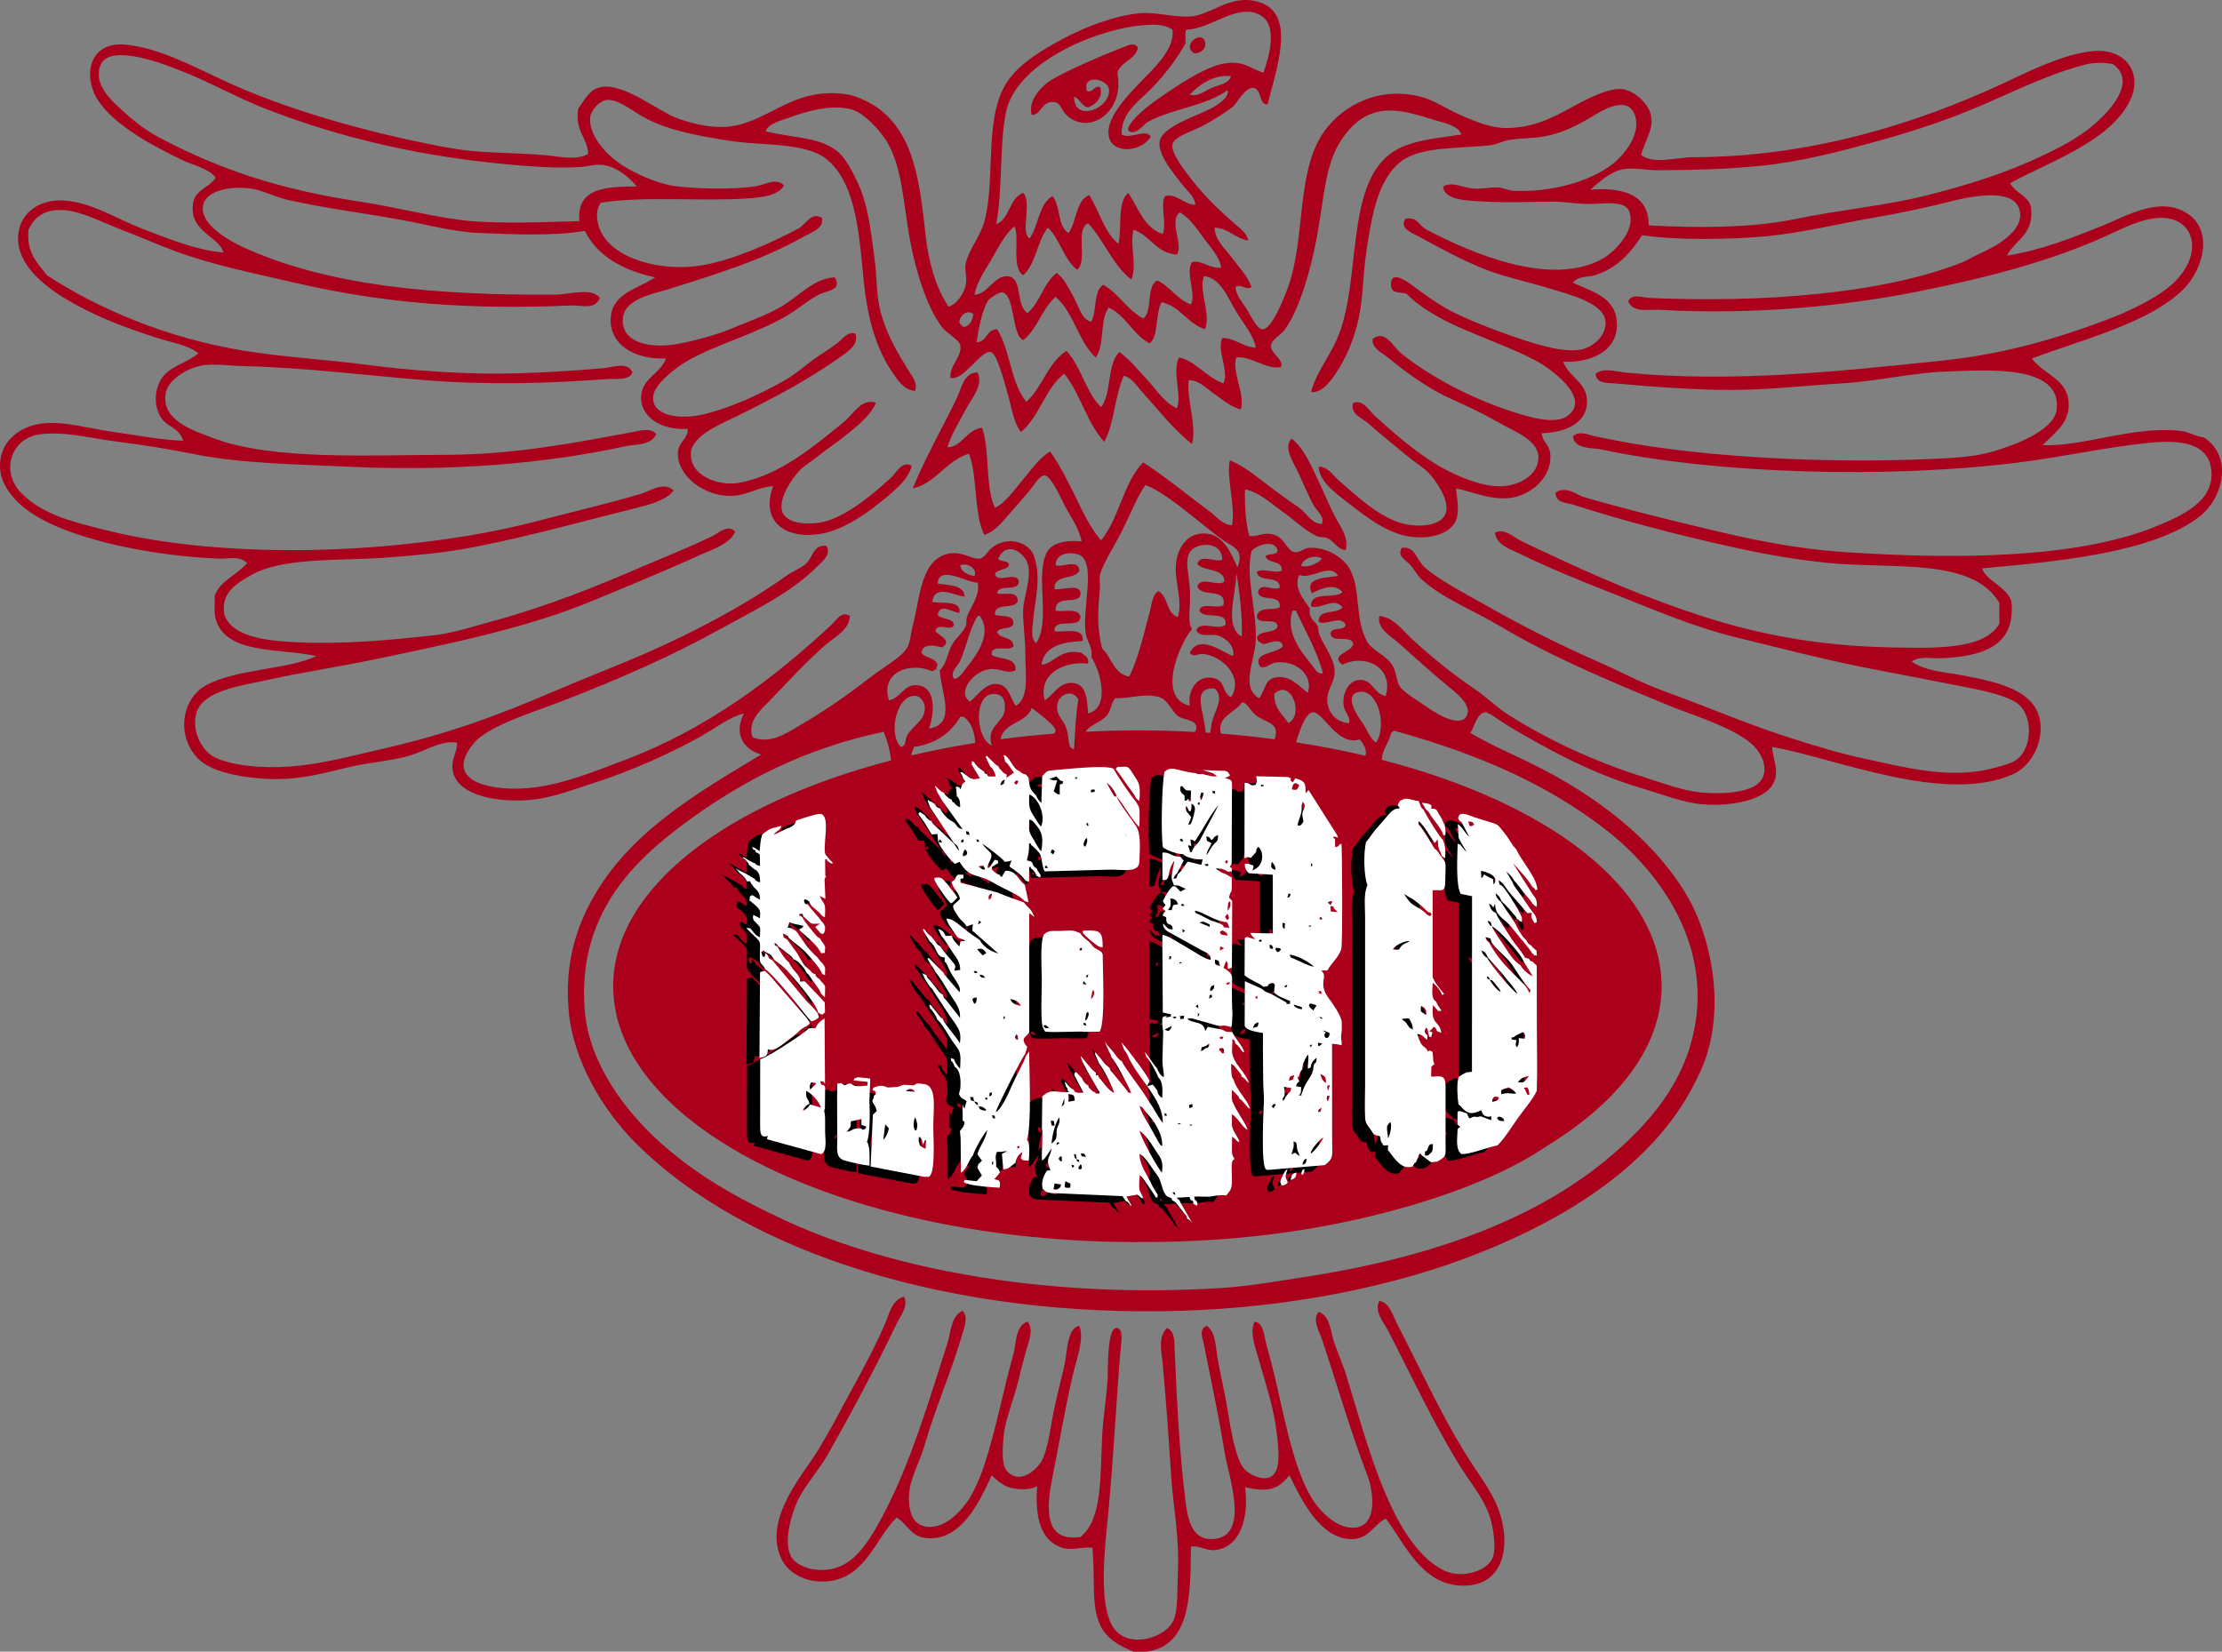 <svg xmlns="http://www.w3.org/2000/svg" id="svg4005" viewBox="0 0 23726.633 17639.258" version="1.1" height="666.677" width="896.75" xml:space="preserve" clip-rule="evenodd" fill-rule="evenodd" image-rendering="optimizeQuality" shape-rendering="geometricPrecision" text-rendering="geometricPrecision">
  <rect x="0" y="0" width="23726.633" height="17639.258" fill="#808080" stroke="none"/>
  <defs id="defs3930">
    <style id="style3928" type="text/css">
      .fil1{fill:#000}.fil2{fill:#fff}
    </style>
  </defs>
  <g transform="translate(-5775.46 .258)" id="Vrstva_x0020_1">
    <g id="_756818752">
      <path id="path3933" d="M29309 4672c-87-11-160-59-242-69-502-62-1060 173-1480 150 128-132 290-235 278-451-15-260-273-304-393-474 520-195 1257-379 1618-739 209-209 335-637 23-821-289-170-637 42-879 139-336 135-664 265-1028 323 87-174 300-224 254-531-39-115-168-140-220-243 395-219 1077-445 1283-890 136-292-57-556-404-520-320 34-665 210-959 347-917 425-2044 783-3306 786-172 0-420 81-554-23 35-152 138-268 104-428-28-128-186-267-313-277-101-8-232 45-335 92-267 124-513 326-901 324-175-1-342-78-486-139-139-60-281-160-427-196-456-114-827 102-1017 358-320 433-198 1147-404 1699-34 90-165 432-266 427-61-2-128-154-162-208-61-94-109-138-127-242 53-41 123 38 173 0-42-121-135-212-208-312-72-99-185-190-185-324 156 10 215 116 358 139-12-79-89-130-138-174-174-152-322-293-463-473-66-86-228-284-208-382 18-84 236-149 324-196 121-65 267-160 324-208 41-36 130-211 219-197 88 14 55 186 150 174 81-348 315-954-80-1087-312-105-517 138-752 150-180 10-362-52-543-34-271 27-597 155-820 277-236 128-489 278-613 497-219 388-96 1011-219 1456-44 155-162 289-197 439-17 73 17 143 0 231-16 88-99 213-185 232-137-205-213-483-243-752-62-560-117-1092-520-1375-64-45-207-121-312-138-599-98-859 326-1317 346-170 8-374-40-532-104-180-72-535-357-774-323-132 18-181 131-254 231-45 233 108 330 104 485-133 77-330 22-463 12-237-18-459-22-670-35-214-13-403-49-612-92-750-155-1526-380-2150-671-321-149-692-348-1040-381-406-39-457 347-301 589 180 278 600 498 913 648 119 56 267 80 347 184-79 116-221 124-243 278-42 303 283 347 324 520-278-22-562-137-867-254-289-112-549-287-843-301-252-12-438 125-474 324-70 383 369 659 624 797 271 147 562 253 855 347 156 50 320 73 439 162-99 95-287 132-381 254-75 97-110 280-23 427 64 109 197 109 242 255-227-7-478-57-739-93-257-35-526-119-763-92-256 29-486 210-451 508 19 163 150 309 255 393 423 338 1387 516 2080 543 104 4 215-36 300 47-104 127-280 181-346 346 3 103-10 183 11 255 113 378 675 305 1075 392-300 146-863 137-1179 313-274 153-318 567-69 797 132 122 400 176 635 196 410 36 673-55 994-127 208-46 428-61 613-115 172-51 332-166 508-139 2 113-68 173-46 301 49 287 559 354 913 300 194-29 405-110 601-173 389-126 765-293 1098-474 181-99 339-228 497-266-118 234 11 389 185 439-738 443-1482 876-1861 1653-148 303-232 652-196 1075 46 549 375 1079 716 1421 1192 1192 3403 1868 5836 1791 1129-35 2256-250 3190-624 917-366 1734-891 2184-1629 69-112 155-285 197-393 235-612 73-1372-197-1814-369-607-995-1062-1629-1376-217-107-446-204-670-335 41-46 67-213 161-220 39-2 175 104 255 151 444 263 892 504 1410 658 228 68 446 156 658 174 280 23 613-37 728-185 109-140 20-284 12-428 655 111 1841 622 2577 289 169-76 308-298 289-531-29-370-481-454-821-520-195-39-411-45-554-151 87-62 208-30 312-34 432-19 807-122 751-613-57-156-269-215-312-347 765-71 1818-160 2323-554 252-197 360-641 46-844zm-5836-2854c384-2 745-11 1098-47 439-44 859-155 1259-266 401-110 763-233 1133-392 358-155 706-330 1098-428 62-16 178-21 277 0 267 189-45 514-219 659-173 143-352 231-520 312-401 192-805 317-1237 427-448 115-939 156-1410 255-477 99-1054 97-1572 69 4-337-288-408-624-381 102-87 221-198 359-220 111-18 245 12 358 12zm-4496 1513c85 137 185 250 208 382-145-9-209-99-358-104-63 130 77 352 12 485-181-62-303-244-474-277-78 148 36 413-23 543-137-61-216-197-312-300-97-103-186-216-301-301-135 127-81 443-196 589-164-160-213-434-370-601-198 126-257 390-428 544-167-196-171-553-312-775-120 0-103 136-219 139 11-96 60-364 127-451 13-17 111-89 150-81 133 28 96 452 220 509 152-118 201-337 346-462 195 164 241 476 428 647 99-125 41-406 139-532 188 85 257 290 439 382 99-90 56-322 127-440 204 47 273 228 462 289 70-159-73-414-11-566 178 8 269 256 346 381zm-265-2392c-70 32-153 100-232 70 101-104 255-216 440-197-21 85-136 94-208 127zm-2196 266c65-329 401-570 705-717 215-103 513-200 762-219 118-9 216-14 312 46 33 208-218 433-346 566-159 165-364 387-335 567 32 201 338 178 443 22 10-14 0-21-5-25-63-59-190 32-282-1-6-2-18-5-18-23 0-225 198-350 324-482 138-144 258-298 358-474 5-49-11-119 12-150 248 4 569-311 809-139 158 114 74 429 11 601-142-46-226-145-451-92-168 40-380 172-554 289-177 118-365 252-433 379-2 5-4 9-6 14-9 52 58 44 68 41 60-17 93-79 151-111 259-139 609-164 844-335 14 76-78 134-139 174-124 82-573 207-589 381-14 144 153 335 231 439 58 78 150 145 150 231-128-4-196-126-323-92-53 87 22 288-24 404-202-67-259-280-369-439-122 105-63 388-104 543-154-123-203-352-312-520-146 62-133 284-220 405-123-66-82-296-173-393-147 85-147 316-243 451-104-62 30-390-69-486-153 56-139 277-289 335 72-354 33-838 104-1190zm-151 1560c72-122 138-264 243-347 59 122-37 438 93 521 138-120 148-368 265-509 129 126 168 341 312 451 115-90-24-433 116-497 172 182 261 447 462 601 64-159-20-355 23-532 182 61 237 249 463 266 74-104-93-367 34-451 104 61 181 176 255 278 71 98 169 196 184 312-129 13-206-85-312-58-73 120 51 342-11 451-151-54-219-190-358-255-126 59-44 327-151 405-172-90-258-266-427-359-107 67-67 280-127 393-102-17-132-158-185-254-54-98-106-210-185-266-141 106-177 317-312 428-130-85-47-375-208-393-143-16-220 197-358 197 23-131 112-260 184-382zm-196 590c-10 70-36 125-104 138-17-13-33-29-46-46-2-79 90-148 150-92zM7501 1482c-140-73-268-163-404-289-109-100-283-244-266-427 14-147 121-189 300-174 208 18 451 111 659 197 265 110 512 249 786 358 811 322 1726 542 2808 624 211 16 368 24 590 12 75-4 151-32 231-23 145 15 285 126 370 231-324 3-645 10-613 370-347 10-794 30-1155 0-363-31-781-147-1191-208-831-125-1475-335-2115-671zm15429 7385c563 440 1187 1262 901 2277-148 526-520 929-924 1260-802 654-1918 1033-3144 1225-317 49-628 106-959 127-1740 110-3445-163-4657-728-491-229-935-474-1341-844-343-312-738-816-786-1387-86-1024 516-1599 1075-2011 605-446 1272-793 2115-971 38 82 75 223 80 306-1765 459-2967 1367-2967 2411 0 1509 2506 2733 5598 2733 13 0 26-1 39-1 758 3 1519-71 2231-225 583-126 1138-300 1606-520 176-83 352-182 521-296 751-465 1200-1052 1200-1691 0-1049-1212-1960-2990-2418 11-118 79-181 102-287 8-11 21-17 35-23 882 246 1621 561 2265 1063zm-7142-1757c-14-90-131-77-174-138 13-104 136-80 220-58 116-71-30-124-70-173 11-103 178 12 197-70-15-77-133-51-173-104 22-132 150-29 231-23 27-135-186-97-289-115 21-204 259-59 346-58-12-130-168-117-288-139 10-208 327-1 427-11 29 142-74 252-115 369-10 27 0 65-12 93-33 80-112 135-150 208-47 89-53 196-127 266 9 238 188 573-116 624 64-183 70-440-115-462-154-19-175 128-312 161-96-301 222-416 462-312 17-6 29-17 46-23-1-16-2-33 12-35zm242-1074c74-31 186 38 151 115-43-2-147-36-151-115zm335 959c-17-125 187-30 232-93 0-107-141-74-174-150 25-64 156-21 174-92 5-102-123-70-197-93-13-144 214-48 243-150-2-118-146-56-220-81 11-108 231-8 231-127-22-115-236 31-254-81 28-53 125-37 150-92-3-58-94-29-115-70 90-200 273-63 312 47 51 145-42 363-46 497-5 147 25 321 23 473-3 186 51 476-104 555-59-92-75-215-185-231-137-20-209 112-301 185-148-89 33-333 220-347 102-8 191 59 266 12 6-146-169-109-255-162zm671-254c-10-153 267-18 277-151-18-107-188-48-266-69-9-183 256-55 266-173 11-126-206-40-277-58-10-164 216-92 265-196-10-132-184-28-254-58 2-155 208-139 266-104 167 100 11 591 58 843 15 80 78 147 58 243 95 140 207 542-35 601-11-164-21-302-150-324-148-23-211 116-312 185-77-271 194-425 462-393 13-74-40-83-69-115-230-52-298 118-428 127 26-209 249-244 439-254 22-160-216-85-300-104zm485-601c28-116 148-298 231-463 92-181 171-383 254-496 225 73 640 458 833 589 111 76 224 98 150 289-69-153-144-332-312-358-214-34-344 148-347 369-2 173 73 355 23 520-124-37-102-220-208-277-68 41-72 147-92 220-60 218-119 495-220 693-166-30-186-206-289-300-60-238-44-420-23-648 4-47-10-98 0-138zm1618-254c49-64 245-131 278-12 1 67-104 28-128 69 27 81 182 35 174 151-72 35-189-30-266 11 10 128 252 26 243 173-71 34-209-66-232 47 21 110 254 8 232 161-67 39-223-16-243 93 3 109 222 1 220 115-37 76-191 33-220 116 4 42 39 53 69 69 70-11 186-77 208 23-62 82-335 60-242 220 67 19 106-38 161-46 212-32 413 129 347 323-99-73-194-200-358-161-105 25-96 139-162 219-204-123-41-397-35-635 8-324-112-658-46-936zm925 265c-105 18-374 12-278 185 81-48 247-117 324-11-82 79-345-21-335 150 104 37 250-105 335 11-56 79-260 11-254 151 64 57 230-77 289 34-13 72-151 19-162 93 6 113 231 7 242 115-18 91-256 112-115 220 239-122 552 25 462 335-130-29-139-176-277-173-116 2-186 140-174 266 8 80 83 127 58 196-140-10-227-115-231-243-5-143 115-210 69-381-27-103-109-219-150-312-15-35-12-81-23-104-29-59-101-75-81-185-61-88-180-220-115-358 138 55 328-139 416 11zm-393-104c4-84 155-131 219-81-38 56-151 93-219 81zm-4103 1387c36 8 75 63 81 104 21 145-123 207-185 312-32 54-3 113-69 127-146-144-38-587 173-543zm-35 543c240-34 395-152 497-323h35c78 57 116 154 125 280-234 37-462 82-681 133-3-41 21-55 24-90zm867-566c95 8 115 86 104 173-17 139-200 171-139 378-22-10-41-26-58-46h-1c-120-151-109-522 94-505zm779 446c-1-6-2-13-3-19-1-5-2-9-2-13-3-15-6-30-11-44-35-106-125-145-93-278 20-79 152-154 220-34-18 110-27 230-35 351l-1 23c-1 10-2 20-2 30-2 24-4 47-5 71-1 18-2 38-3 56-29-2-42-23-51-53h1c-7-25-10-57-15-90zm1301-1579c-12-166-54-290 0-381 63-103 345-132 347 81-72 33-239-70-266 46 73 85 281 35 289 185-71 63-236-58-289 46 26 137 317 8 278 208-62 43-245-36-255 58 41 102 296-11 278 150-70 68-270-48-312 58 35 86 156 34 231 58 98 31 182 121 162 219-99-27-359-248-463-34 41 54 90 7 139 11 213 21 442 252 301 463-88-41-63-161-162-197-176-63-307 106-278 289-360-87-106-666 23-820-57-100-7-227-23-440zm1052 1445c-60-94-154-155-150-312 176-172 325 219 150 312zm-883 100c-9-209-162-488 97-470 102 87 11 227-23 335-14 43-16 96-25 139-16-1-33-3-49-4zm-284-169c62 36 200 37 185 127-3 17-9 28-18 36-201-11-405-17-611-17-187 0-371 6-553 15 57-85 174-102 234-184 40-55 33-115 81-174 147 6 321-59 474-11 95 29 135 166 208 208zm1249 274c34-103 94-319 184-321 110-1 259 366 497 289 33 40 85 114 59 175-238-56-485-104-740-143zm854 3c-70-50-89-136-150-219-43-59-207-298-23-324 190-27 298 361 173 543zm-566-740c-57 18-96-63-139-115-94-115-267-335-185-555h35c99 213 235 450 289 670zm-694 463c121 74 231 74 178 241-188-25-379-45-574-60-44-188 155-223 223-332 64-6 86 97 173 151zm-173-855c-195-112-57-461-58-682 35 205 67 470 58 682zm-1988 1005c-1 12-8 22-18 31-194 16-384 35-571 60 37-186 277-169 335-334 37 30 261 189 254 243zm-936-694c-45 56-89 141-150 139-43-79 40-130 69-196 67-152 100-342 185-474h23c136 181-33 416-127 531zm12690-1490c-856 352-2175 352-3317 277-546-36-1013-137-1456-243-463-110-903-218-1341-346-72-21-191-126-300-47-7 109 123 108 184 128 538 172 1099 319 1688 450 343 77 694 139 1051 174 692 66 1532-60 1815 427v220c-158 283-698 263-1156 254-793-16-1426-142-2022-335-591-191-1134-427-1676-682-87-41-182-84-266-127-77-40-168-132-266-81 15 129 161 174 255 220 310 152 636 285 970 416 433 168 864 363 1364 485 453 111 992 251 1502 347 261 48 491 95 775 150 222 43 579 103 716 208 173 132 162 525-57 624-82 37-238 76-336 93-418 70-865-48-1236-128-266-56-513-133-751-208-480-149-917-341-1410-520-239-86-459-207-671-300-457-200-848-400-1282-647-214-121-450-246-590-370-89-79-98-229-243-208-56 80 34 125 81 173 48 50 83 121 128 162 214 198 539 324 832 497 567 336 1136 573 1791 844 283 116 696 237 901 416 153 133 219 382-11 473-137 55-341 65-532 47-189-18-407-101-601-162-530-166-1031-400-1456-670-120-77-229-186-347-266-250-171-461-340-681-543-100-92-199-234-347-243-26 135 124 215 208 289 184 163 335 303 543 474 69 56 239 187 185 300-64 134-312-12-393-69-93-66-277-172-324-243-35-53-35-144-69-208-65-124-222-170-277-266-140-243-65-554-185-774-72-132-255-243-439-231-49 3-96 54-151 46-85-12-104-150-219-185-119-36-164 24-266 12-41-134-52-354-46-497 149 27 267 142 393 231 119 84 239 202 369 266 34 16 83 9 116 23 74 31 109 123 197 127 40-143-79-278-139-405-64-135-122-272-185-404-65-136-140-295-254-381-91 97 18 248 69 358 53 113 107 243 162 347 35 67 127 126 92 208-113-6-162-117-242-174-81-56-163-115-243-173-159-115-307-254-497-335-42 184 62 475 23 693-100 0-171-97-243-150-227-166-460-362-705-520-213 214-256 599-450 832-118-132-196-308-278-474-81-164-164-331-266-474-121 72-206 201-300 312-91 107-176 235-289 289-108-223-51-611-138-855-167 19-220 212-370 208 42-139 126-270 196-404 63-121 190-253 127-393-146-8-175 173-219 265-151 316-339 640-474 971 234-44 356-298 601-370 93 250 49 637 162 867 130-38 219-173 335-300 39-43 98-114 150-174 39-45 106-166 162-161 70 5 191 282 219 335 78 143 140 218 174 369-140-13-312 5-370 116-131 249 45 741-116 971-59-46-40-149-34-220 20-249 101-493 0-739-93-150-302-170-440-58-45 37-77 107-127 115-71 12-185-75-312-57-321 45-324 472-404 774-22 82-26 173-58 231-57 102-241 202-370 301-291 223-483 359-797 543-124 72-299 194-486 115-58-165 83-288 174-381 197-201 386-414 601-601 102-89 258-164 265-312-89-60-146 46-196 92-615 574-1327 1112-2207 1445-318 120-678 270-1029 300-284 25-673-18-693-231-10-101 90-242 161-300 202-166 602-286 879-393 627-242 1186-488 1745-798 378-208 719-372 994-647 50-50 155-131 92-219-146-8-135 121-219 196-49 43-135 75-208 127-435 311-1001 609-1514 832-287 125-620 253-948 393-629 270-1153 464-1861 624-309 71-629 159-959 185-305 25-652-8-832-104-126-67-235-276-185-462 66-246 482-296 763-358 372-83 759-139 1144-220 803-168 1623-334 2323-624 404-168 794-328 1190-508 117-53 278-102 335-232-78-82-175 14-242 47-230 113-484 213-740 323-513 221-1013 424-1618 590-209 57-422 127-636 150-471 50-970 99-1502 69-286-16-636-60-716-289-45-237 132-339 288-427 342-192 938-149 1434-185 332-25 643-53 959-116 609-120 1168-278 1722-416 130-32 318-81 393-185-101-100-246 5-347 35-357 106-725 191-1098 289-485 127-986 210-1595 266-1021 94-2153 51-3005-162-365-91-694-167-924-405-216-222-115-583 208-624 265-33 561 48 832 81 278 35 540 78 786 127 524 107 1108 112 1676 139 1078 51 2089-29 2958-220 102-22 268-5 324-127-55-75-181-36-254-23-594 111-1254 241-1988 243-808 2-1842 61-2473-173-223-83-586-195-521-497 32-144 255-272 417-289 126-14 265 8 404 11 681 17 1289 98 1953 151 678 54 1322 33 1942-12 97-7 225 18 266-69-49-123-213-55-312-47-326 29-778 57-1133 58-432 1-934-35-1375-92-451-59-906-84-1318-151-837-135-1572-452-2115-808-97-130-221-234-196-486 57-125 162-228 393-208 180 16 397 130 601 208 197 76 398 165 578 231 389 144 838 235 1271 335 952 221 1861 291 2958 243 105-4 246 51 301-81-90-115-329-35-486-34-1290 7-2432-97-3328-509-170-78-436-243-428-416 10-195 308-239 520-208 117 17 241 85 370 116 391 90 808 141 1237 219 269 49 545 127 832 139 358 15 799 34 1121-23 139 277 410 421 751 497-183 123-453 166-474 427-22 284 247 453 590 439-60 166-263 212-266 416-3 208 213 353 497 336 7 110-99 135-104 254-11 244 277 465 566 462 169-2 297-98 451-104-151 408 178 591 566 497 177-43 374-165 532-289 165-129 352-275 381-427-102-57-160 73-219 127-176 160-431 383-682 462-170 53-455 43-486-116-26-137 105-329 185-416 52-56 145-111 220-173 69-57 151-107 219-162 150-118 317-242 382-393-153-56-244 126-347 208-306 245-674 569-1121 647-216 38-528-81-508-323 15-187 327-309 497-393 408-202 750-382 1109-636 71-50 192-130 150-242-83-28-139 61-196 104-57 41-122 86-185 127-121 78-237 189-370 266-270 154-605 306-890 369-202 46-509 28-520-173-8-154 283-355 370-404 309-177 769-299 1086-497 112-70 213-157 312-208 85-44 256-45 174-185-227 8-396 214-590 323-139 79-346 154-531 231-160 66-420 135-590 162-263 42-563-17-554-266 8-221 322-272 485-323 535-168 1008-313 1456-567 70-39 214-84 185-196-114-67-165 67-254 116-256 138-688 336-1029 392-432 72-955-68-1086-381-38-91-51-210 11-289 463-74 1091-10 1572-46 133-10 319-25 382-139-89-88-205-2-313 12-241 32-555 28-820 0-218-23-469-146-601-231-134-87-357-299-335-509 7-70 101-189 196-185 113 6 234 101 335 162 262 157 588 218 971 277 347 54 817 10 1040 209 313 276 333 858 382 1317 40 378 133 706 312 959 52 74 108 168 231 185 35-84-34-161-69-219-117-191-256-415-313-694-30-152-26-322-46-474-42-320-67-586-185-843-49-108-123-243-196-312-181-171-482-156-786-232 39-89 168-113 266-150 165-61 441-144 659-81 129 38 309 231 381 359 153 271 165 637 231 1005 63 351 185 748 347 959 51 66 185 134 196 197 20 115-127 234-104 346 86 12 148-63 220-127 49-43 143-162 208-150 70 13 149 335 173 416 53 179 66 325 150 439 198-164 258-466 463-624 171 214 242 528 427 728 108-196 112-497 208-705 91 20 141 113 197 174 166 180 328 395 531 554 55-195-60-477-34-681 111-2 192 91 277 150 88 60 170 134 278 162 55-153-101-403-47-555 158-18 309 129 474 104 44-77-109-141-104-231 4-63 107-113 150-174 155-218 268-614 335-959 78-401 88-802 266-1063 112-164 276-337 578-312 123 10 268 51 393 92 119 39 271 58 312 162-311 46-576 67-763 208-482 365-303 1377-566 1976-91 207-226 365-277 567 111 10 197-102 254-185 114-165 202-365 254-601 48-217 46-470 81-705 57-380 119-775 370-971 206-161 609-139 948-173 71-8 137-46 208-58 115-20 240-15 358-35 208-34 379-124 555-231 127-78 385-214 439 35 42 195-137 401-243 485-240 191-665 309-1063 289-57-3-107-32-162-35-88-4-180 19-266 12-117-9-220-80-323-23 14 157 280 151 462 162 237 13 516 0 728 0 107-1 262 31 428 23 157-8 330-25 369 81 79 208-165 440-288 508-546 301-1388-55-1873-312-98-52-99-146-231-115-61 104 71 147 139 184 219 121 488 266 728 359 208 80 429 123 705 208 199 61 540 148 566 335 21 153-131 290-277 312-210 31-545-87-728-150-210-72-464-173-624-255-139-70-303-185-439-289-44-33-240-173-220 12 9 82 75 60 162 81 336 339 891 463 1363 705 161 82 623 406 359 601-126 93-381 19-520-23-475-143-948-394-1260-647-82-67-168-258-301-151-14 99 102 147 162 197 201 165 435 337 694 451 161 71 325 150 508 254 147 83 392 174 405 346 15 206-220 339-451 324-217-14-475-135-636-231-227-137-460-339-659-520-66-61-125-176-231-139-40 118 97 162 162 220 139 121 277 236 428 358 74 60 166 116 219 173 72 77 209 271 185 405-29 164-303 181-485 127-243-72-475-291-659-451-64-55-121-154-219-150 4 168 208 302 369 428 163 127 341 252 520 300 215 58 461 19 555-115 72-102 33-259 23-382 208 43 439 158 671 81 189-62 357-240 335-451-11-106-73-107-93-219 264-8 476-110 486-324 9-215-189-267-255-439 345 14 624-153 567-474-40-220-267-281-463-370 57-75 159-58 232-80 239-73 380-234 508-428 365 55 923 49 1329 11 368-34 757-131 1133-196 288-50 552-105 820-173 181-46 703-170 751 104 39 219-268 378-427 450-71 32-136 73-185 93-853 338-2128 435-3352 381-68-3-177-51-219 35 49 129 227 86 335 92 984 56 1949-34 2762-196 710-142 1371-311 1976-578 177-78 412-213 636-208 235 6 371 191 289 439-31 94-118 211-197 277-184 157-452 283-716 382-524 196-1073 358-1745 428-1049 109-2220 239-3363 127-107-11-235-56-324 11 1 110 139 98 208 104 388 35 839 69 1237 70 384 1 787-47 1179-70 391-23 766-116 1121-127 431-14 1232-81 1178 405-26 238-504 403-728 462-124 33-289 50-427 58-965 55-2073 18-2947-93-297-37-549-81-821-139-73-15-178-66-243 0 19 142 207 119 301 139 1239 263 3057 315 4461 139 470-59 915-160 1375-208 329-34 663-15 682 312 19 318-322 467-589 578zM18527 569c83 3 135-66 115-127-39-119-254 38-115 127zm-1133 578c80-29 167-109 127-219-72-11-63 60-139 46-56-188 209-132 232-35 47 207-371 387-370 93 66 22 76 101 150 115zm-370-58c86 7 74 78 139 139 238 226 628-30 543-451 39-122 188-135 220-265-29-59-89-34-116-24-183 69-618 252-797 359-124 73-267 234-220 381 102-1 101-148 231-139zm4392 14423c-263-428-486-915-728-1386-42-81-77-218-185-232-56 114 47 225 92 312 248 480 486 993 774 1457 118 187 268 361 324 566 28 102 60 304 23 404-43 119-259 217-462 162-71-19-172-86-231-139-448-399-665-1304-878-1987-37-116-90-232-128-347-34-107-41-272-161-312-72 84 6 205 34 289 160 474 294 956 486 1456 65 169 109 509-104 555-175 37-339-117-416-208-268-315-372-1031-497-1514-23-87-47-179-70-266-18-71-23-190-115-208-62 110 12 291 46 416 77 280 163 505 197 844 14 145 37 377-103 409-88 21-200-42-244-86-119-117-169-561-208-763-27-136-57-275-81-404-26-139-19-293-116-370-95 29-47 134-34 197 70 361 157 752 219 1144 40 254 286 918-127 936-221 9-265-210-289-405-65-523-89-1034-115-1594-5-89 9-217-81-255-103 92-58 262-47 382 38 413 65 813 93 1236 19 283 87 619 69 994-9 189 4 393-46 509-73 168-406 289-589 138-240-196-143-911-104-1329 56-612 80-1148 127-1699 6-71 34-215-35-231-114-25-97 455-104 555-18 244-49 421-58 601-21 434 4 887-231 1075-400 62-362-328-300-636 79-397 134-730 219-1098 41-179 123-378 69-520-135 20-128 287-161 428-39 162-83 339-116 497-29 141-52 359-115 497-44 95-236 290-382 127-61-69-46-255-35-370 19-193 113-400 162-612 25-106 52-208 81-313 25-89 83-220 12-300-133 49-117 229-150 347-107 379-179 771-301 1155-44 138-106 286-173 393-72 113-270 348-486 289-144-39-170-222-150-381 19-151 112-313 162-486 115-400 286-782 404-1190 20-68 64-180 0-243-123 58-123 227-161 347-197 612-398 1299-694 1849-116 216-258 465-474 543-197 72-446 8-508-127-74-159 12-437 69-566 78-176 229-332 335-520 250-441 504-916 729-1387 39-83 130-184 80-289-131 32-161 193-208 301-148 340-328 644-520 1005-60 114-121 215-185 324-148 252-589 726-404 1155 71 166 268 274 497 255 407-35 506-445 740-682 123 76 150 201 311 219 384 45 585-410 705-670 67 67 138 127 242 142 83 12 179 12 244-26-28 335 39 586 266 658 107 35 190-12 323 0 32 336-16 608 81 821 70 152 201 223 358 289h139c468-64 470-593 474-1121 106-17 156 49 266 35 263-35 356-348 312-671 89 22 180 34 260 21 103-17 172-96 214-148 122 251 324 677 658 682 189 3 232-146 370-220 202 257 375 710 821 717 479 8 533-506 346-902-80-170-213-339-323-520z" fill="#aa001c"/>
      <path id="path3935" d="M18175 12830c-37-37-2-24 0-28l8 15c13 50 7-6-8 13zm-1130-128c24 20 19-31 22 38-17 15 22 17-45 13-23-8-2 11-18-13l9-57zm-149 7l70 11c-12 29 6 22-31 46-17 10-22 8-49 6zm290-180c4 46-1 10-13 29-2-3-48 9 0-53 10 13 10-6 13 24zm-82 8c-39-9-11 12-28-30 36 17 24-10 28 30zm-130-89c0 52 0 9-12 26-28-32-29-27 0-59 10 15 13-4 12 33zm158 0c35 16 16-9 30 31-43-13-22 1-30-31zm0 0s-17 2-24-28c-11-49 0-10 15-27zm101-22c-48-10-43 2-57-39 49 5 34 0 57 39zm-317-148c21-10 15-13 35 0-62 40-17 10-35 0zm1045 56c57 96 102 114 82 259-39-37-229-377-238-446 47 26 118 123 156 187zm371-254h31c-14 7 15 28-31 0zm-1468 202c7-87 40-226 85-281 0 31 3 43-7 75 0 2-10 24-12 27-33 67 24 113-66 179zm29-215c8 41-4 16-10 26-19-11-14 13-22-27-10-48 4-19 9-30 22 17 15-14 23 31zm1316 0h37c-22 14-16 15-37 0zm-114-80c-42-7-15 11-27-30 35 20 15-10 27 30zm-134 70c46 75 89 155 86 253-23-16-10 2-33-30l-98-177c-32-55-102-164-112-224 51 27 25 21 88 89 19 21 54 65 69 89zm376-152c-6-42-10-32 32-45-2 41 12 27-32 45zm-1336-106c0 58 6 61-30 91zm45-45c61 7 60 8 67 70l-67 12zm1606-465c20-28-25-19 37-27 14 18 13-2 15 28 6 57-1 10-18 32l-18-28zm-148-22c-12 11-22 18-44 31 14-67-12-29 55-60 57-47 25-6 33-1-23 30-3 17-44 30zm198-126c-21 29-1 33-43 17 19-13-33-14 43-17zm-290-10c2-1 6-4 7-4zm-263-105c-13 44-33 72-74 38zm86-71c27-32-49-31 46-38-17 49 27 23-46 38zm-80-21c10-4 12-7 29-7l17 7c-21 15-18 16-46 0zm284-18c-40-21 8 41-11-12-18-51-11 11 17-14zm-37-101c59-36 12-10 31 0-12 7 21 46-31 0zm169-125c19 42 4 24-25 45 11-48-9-23 25-45zm0-37c-1 0-28 0-5-39 11-21 12-13 36-25-7 47 3 33-31 64zm200-95c-24 27 30 10-41 28 20-26-34-10 41-28zm-162-242c49 14 40 14 55 70-52-14-58-13-55-70zm-382 38c26-14 0-18 27 0l-20 6c-1-3-5-5-7-6zm-85-73c-11 69 5 12-23 36 9-56-8-29 23-36zm520-59c7-51-9-55 45-27zm81-161c-83-13-66-5-81-37 17-12 16-29 54-3 29 20 18 12 27 40zm-481-50c9-5-21-37 28 0-47 35-16 7-28 0zm181-89c44-10 35-16 79 5 50 25 26 9 31 42zm299-93c34 57 8 55 0 66-32-34-30-31 0-66zm21 150c-120-9-13-8-102-46-27-12-67-22-96-34l-131-67c-68-30-17-2-41-37 71 7 187 91 290 115 68 16 52-7 80 69zm-13-262c10-21 11-14 22-26 6 63 5 61-30 107zm-505 17c14-11 11-18 38 0-20 11-2 25-38 0zm-97 56l-41-1 26-40 4-35-4-50c42 7 35 2 66 27l17 35-54 11zm393-478c-22 12-22 11-45-12 60-8 31-1 45 12zm189-17c-22-36-7-25-1-39 8 11 40-5 1 39zm-158-252c43-31 3-24 70-57 2 86-16 57-63 123-25 35-33 62-60 93 6-55 35-80 54-127-55-35-49-1-55-74 46 17 24 5 54 42zm-318 15c-41-24-8-23 0-35 35 66 10 16 0 35zm106-408c48 30 39 66 24 120-4 17-12 47-17 61-20 58-16 35-43 49l31-82c-29-53-72-57-53-121 3 3 6 7 7 9 44 73-3 30 37 50 19-39 9-34 14-86zm-19 503l-20-55c36 5 16-3 36 10l-10-73c34 8 19 1 48 21 78-115 171-298 254-390l-206 386c-36 46-61 55-82 121-27-21-17 28-20-20zm98-487c-26-24-11-13 0-31 1 3 6 7 6 8v16c0-2-4 5-6 7zm26-52c-6-8-9 6-13-27-1-4 0-17 1-21 15-58 14-23 37-27zm145-70c-40-11-13 10-31-31 41 17 25-12 31 31zm-284 56c-41 36-2 13-40 21l-2-55c-26-20-45-35-45-71 1-66-4-2 15-32 49 37 23 52 100 49l-3 118c-29-24-12 30-25-30zm-257-288c-26 145-39 651-16 807 48 35 151 72 214 72 39 41 145 61 211 57l-14 58-144-35c-42 46-60 100-107 134-19 45 0 40-47 51 5-11 4-16 14-32 13-20 12-14 24-26l71-136-33-43c-118-4-104-50-193-45l-1 293c97 17 38-86 128-205-30 186-45 161-3 264 70-5 64 17 125 35l-57 30-33-35c-34-30-4-12-46-24-45 37-78 102-110 162l23 34c1-2 5 4 8 6l-33 39 25 21c1-2 4 4 7 6-2 2-6 4-7 6l-13 15c-21 34-5 5-9 32l14 2c1 0 6 2 7 2l16 9c-6 120 61 36 68 127-63 6-57-26-104-61 4 77 62 89 118 122l287 160c50 24 110 44 105 106-68-8-160-79-260-135-55-31-202-128-252-131l-4 26 4 803 89 19c-15 24 25 19-32 30-73 14 34-23-38-8-30 6-24 41-23 75 0 37 7 72 8 94l-8 302c0 61 18 141 15 177-36-10-60-63-73-95-46-48-86-127-130-172l18 55c37 28 115 177 126 215 51 47 46 136 42 221-18-14-10-4-26-22-22-24-22-37-25-59l-49-62-63 18 29-57c-23-53-104-159-142-210-55-73-101-139-159-203l28 79 31 46c110 266 389 478 382 737-38-47-69-109-104-164-39-61-71-112-109-168-31-46-212-286-223-326-42-23-66-66-97-106-22-29-76-83-88-107l38 89c17 40 23 38 36 81 33 28 190 318 211 383-61-19-9 11-76-66l-112-138c-32-40-33-25-45-67l-46-40c-20-21-19-22-35-44-23-30-44-49-71-83l-3 18 44 104c37 34 147 250 162 315-63-32-104-98-144-145-15-18-7-5-18-20-17-25-2 3-9-23-25-14-20 17-26-16l1-14c-52-33-109-121-164-181l13 50 53 101 118 209c35 51 16 18 15 45-59-1-31-5-44-15-34-14-14-1-45-30l-19-19c-17-24-2 1-8-24-24-14-10-2-29-19-1-1-16-19-18-22-16-20-14-18-20-36l-66-68-16 14v22l97 187c-46-1-94 9-102-32-30-15-28-11-56-42-22-25-18-26-44-47l16 56 18 21-3 19 18 18c-150 8-184-46-287 46l-4 341c16 51-7 252 2 343 39-22 55-67 104-130-25 125-70 95-16 235l-37 5c-35 57-61 112-45 191 45 54 77 44 168 50l684 30 35 50c22 14 12 2 29 20 10 10 11 15 17 28l18 3-35-60-21-37 116-21 50 41 11-8c-11-39-34-58-39-94-4-26 1-116 3-146l28 24c50 72 105 146 146 214 44 0 5 5 21-26l-58-94c-53-124-136-212-138-345 46 22 76 67 106 110 138 196 85 104 147 276 39 110 86 54 96 110 51 24 54 48 88 88 18 21 24 29 42 51 27 34 22 19 30 56 43 23 28 17 56 50l-121-209-18-36-31-28 139-8 9 27c34 27 26 0 32 46 23 12 5-4 32 20l13-14-10-34c-28-20-21-18-25-49 40-2 153 2 161 0 68-9 107-21 181-13 40-53 57-59 60-149 2-107-17-211 19-235l9-2c-26-52-28-35-28-109l2-131c44 25 35 40 68 55l9-4c-17-58-69-102-80-175l1-118c69 45 115 144 163 165l4 3c-15-66-119-193-152-285-24-28-16-98-14-143l68 70c16 25 1-3 8 24 23 13 10 3 28 19l37 42c21 23 21 34 46 46l5 1c-25-92-152-207-176-314-28-10-25-135-26-166 35 19 42 35 69 67 8 10 22 25 30 36 13 20 8 14 13 33 60 38 41 44 74 66l3 2c-25-104-176-213-180-338l5-134c35 33 22 15 30 53 48 28 51 63 86 92l9-4c-17-65-97-141-128-212-58-4-60 4-105-25l-157-30-26 45c-17-107-97-75-184-121 17-14-39-20 48-13l239 68c83 25 58-3 132 12l43 12 7-27 6-118c-7-92-6-184-6-277 0-125 20-134-61-193l-29-19 29-72c31 32 8 25 19 85l42-15 4-712-36-36c36-132 30 16 31-213l-67-39c-50-14-70-33-106-58 58-4 90 8 134 35l39-5c-2-50 11-20-22-50 2-2 5-6 6-7l10-16c1-2 3-5 4-8l4-733c0-165 17-158-77-182 3-1 7-3 9-4l19-8c25-12 13-5 28-17-24-46-38-51-107-49l-185-7 108 32 47 33c-86 6-60-5-124-15-51-17-28-3-71-7-4 0-9-1-13-2-3 0-9 1-11-3-3-5-8-4-12-5-50-6-118-20-169-33-87-22-111-24-164 18z" class="fil1" fill="#000"/>
      <path id="path3937" d="M20902 12394c-30 25-2 14-51 17 2-74 4-35 21-50 33-90 27-62 65-75-1 70-1 78-35 108zm-420-342c19 45-2 134-25 176-1-41-9-67-11-100-2-42 8-45 36-76zm124-1101l74-6c23 33 43 74 43 120-43-21-35-19-64-59-13-19-7-14-24-30l-15-9c-23-20 2-1-14-16zm205-139c46 24 58 40 54 98-3-2-8-9-9-6-2 3-7-5-9-6-3-2-23-14-26-17-16-18-9 6-14-27-1-6 3-35 4-42zm-303-604c24-41 120-92 181-89-28 22-58 25-80 45-47 44-8 56-101 44zm378-397c43 13 17-10 36 28-3 3-8 5-10 9-1 3-8 4-10 4l-22-11c-46-44-72-61-132-95-55-31-76-59-120-130 29 18 36 23 64 39 69 38 138 101 194 156zm-301-1189l-24 44c1 3 3 5 4 9l18 28c-87 0-108 58-198 156-111 122-98 127-163 206-27 120-24 352 15 458-43 93-25 233-25 343v1779c1 115-6 245 0 357 3 65 25 84 54 123 49 68 18 57 105 80 16 100 15 41 36 98l52-2-4 50c87 114 149 210 264 177 49-96 13 25 65-117 9-24 5-12 15-25l21 25 73 55 24 16 65-6c92-55 93-54 89-185v-566c1-121 10-179-131-156-24-22-24 62-19-108l32-28c-17-33-11-32-16-76-5-57 5-56-39-69l-15 13c-29-77-59-10-114-189 76 13 51 27 109 63l-1-49c-36-34-35-47-10-83 19 30 11 20 20 55 18 73 1 32 30 48l14-51-31-12 34-32c9-15-23-13 23-11 24 30 12 14 20 39 21 12 19 10 49 20-19-133-114-76-88-294l20 21 37 42 35-4c-22-30-45-58-58-97-57-32-41-117-38-201 38 27 87 83 99 130l25-11c-30-33-119-141-125-187v-921c101-5 134 29 135-93 3-215 20-191-43-266-14-18-21-33-32-48-26-35-19-15-39-40-13-14-48-78-60-98-24-37-38-60-62-96-58-89-49-35-47-97 69 61 109 151 172 234l30-40c10 134 12 81 46 180l24 16c1-3 7 4 11 6 4-77 3-128-26-197-36-30-182-268-203-317-39-33-34-55-54-96-100-11-112-51-200-3z" class="fil1" fill="#000"/>
      <path id="path3939" d="M19769 11075l67 27c-5 24 6 8-8 34-9 19-8 12-18 23-10-6-33 10-41-84zm-755-27c21-46 15-43 60-61-6 56-1 42-60 61zm705-118c47 12 24-11 35 26zm-107-126c15-11-4-29 69-2 1 10 33-20-15 48l-9 13c-26-38-1 1-25-27-17-19-11-6-20-32zm-163-6l87 26c-3 5 28 41-46 12-40-16-32-27-41-38zm-412-75c46-39 15-6 27 0-17 10 26 36-27 0zm676-71c47 11 20-6 39 36-81-28-6-4-39-36zm-366-48c61-33 20-6 34 0-24 13-15 10-34 0zm59-339c69 3 222 83 258 130-66-13-135-54-207-84-54-23-33-8-51-46zm-152-57c18-12-28-19 29-14 29 2 21 7 33 14-47 59-48 11-62 0zm-62-50c22 9 22-1 31 18 16 33-1 20-8 29-41-29-13 4-23-47zm-116-42c35-22 8-15 37 0-3 2-7 3-8 6-6 17-29-6-29-6zm256-193l25 10-5 59c-29-28-20-18-20-69zm275 35l29-5c-9 28-26 7-29 5zm118-98c36 16 18-1 29 29-71-9-1 0-29-29zm155-88l10 10 30 28-74-5-4-61c62 17 21 3 38 28zm-65-64c51-32 42-3 46 0-25 23-3 45-46 0zm-419-95c5 3 32-4 13 26-15 24 8 2-28 19zm-142-253c-49-15-51-36-38-87 25 29 42 46 38 87zm391-44c0-2-5 6-12 8l5-39c21 27 7 33 7 31zm-125-429c-9-13-49 39-12-67 54-150 6-113 38-187 50 50 0 77-3 125-5 76 38 74-23 129zm-87-406c22-57 0-21 34-49 45 19 52 18 23 60-19 20 14 5-23 13-5 1-27-3-35-4zm-333-32l32 6c-18 20 11 8-19 11-53 7 7 9-13-17zm-51-90c6 52 17 46-7 93-82 17-27-18-116-24l-1 808c47-20 22-13 67-4l56-63c5-35-2-26 23-55 60 41 72 212-67 252l13-20c4-50 14-25-29-44-30-14-34-7-60-6l2 38c15 32 18 39 42 62l254 16 1 625-54 1-30-2-155-4c19 50 43 47 46 69l-81-25c-12 7-18 3-26 12l-1 397c65 58 157 81 198 123l44-4c23-29 15-28 62-37l19 19-9 83c65 56 78 46 151 83 23 17 18-24 20 37-71 6-22 0-40-15l-168-94c-26-9-33-9-55-21l-41-30-178-81-3 478c29 74 249 74 393 107 145 35 286 49 429 80l82 6 13-1c69 0 71 6 118 13 5-66-12-52-2-119 7-47 5-87 4-136-19-79-91-179-138-243-126-172 2-225-81-299h66c32-65 128-148 148-232 17-67 8-1058 2-1121-50 15-4 25-68 36l-1-82-22-26c3-2 7-5 9-6l45 13-11-32-304-478-30 37c-6-89 14-129-111-161l-26 43c-63-44 24-33-55-57z" class="fil1" fill="#000"/>
      <path id="path3941" d="M16243 12472l-6 39c-18-14-7-5-7-30 0-5 5-6 13-9zm249-131c38-32-40-22 30-33-10 35 9 14-30 33zm-230-326c-33-12-17 19-34-34 42 6 25-4 34 34zm-94-93c-17 10 8 9-21 8-3 0-24-5-28-7-34-16-13-4-34-36 46-1 58 13 83 35zm-131-90c65 24 26-4 46 42-35-20-22-5-46-42zm134-14c-36-30 0-26 0-27 2 2 6 6 6 7v13c0-2-4 5-6 7zm-134 14c-58-24-22 7-43-49 53 21 22-37 43 49zm191-96c-7 49 11 12-17 41-13-12-20 22-9-23 9-33-2-4 26-18zm277-591c7 51-11 20-17 27-19-34-15-12-2-55 23 24 13-11 19 28zm-138-202l-17 14 6-37c13 16 8-7 11 23zm171-130c-49-11-99-24-113-73 46 7 89 26 113 73zm-499-23c-40-68-4-57 14-67 3 7 19-19 9 35-5 30-20 29-23 32zm116-277c-38-2-47-1-59-36 48 11 37 6 59 36zm-123-67c31-15 25-6 43 13-38 2-17 12-43-13zm39-238c49-20 75 6 95 41l-37 23zm13-290c15-5-15-31 30 0-59 48-21 6-30 0zm114-237c-22-63 29-65 30-65-9 47-3 39-30 65zm-352-251c-22 50-9 30-50 59 19 74 71 101 92 179-63 80-125 43-11 202 31 43 50 42 81 95l66-26-6 68 277 246c-59-16-123-51-158-90-74-83 19-13-116-107-123-85-200-179-279-175 7 46 50 99 77 139 60 91 35 52 127 96l-55 9-10 51c-28-23-75-72-81-113l-67 2c-20-45-29-57-80-75l35 76c40 41 78 111 115 168 39 59 89 110 85 195l-64 8c16-58 33-39-56-142-26-30-32-38-53-65l-42-57c-31-19 1 11-34-26-8-9-14-19-22-30-16-20-24-27-39-49-35-22-23-15-51-47-27-32-24-41-37-20l74 124c82 57 62 172 162 169-8 90-6 2 37 111 41 106 148 198 118 260l-156-181c-16-21-3-1-11-23l-160-161-13 6c16 48 57 88 81 141 48 54 112 163 155 235 47 78 119 152 110 258l-144-185c-30-37-28-23-38-63-47-25-61-59-99-103-17-20-23-31-41-51-33-37-22-14-35-51-5-4-22-13-28-16-2-1-8 0-9-4-1-3-6-1-9-3l33 66 50 81c4 3 7 1 17 13 2 2 4 5 6 7l167 256c104 158 150 180 128 328-16-49-165-203-182-266-21-14-10-4-28-20l-47-59c-24-30-42-57-62-73l-9 6 14 43c6 5-5-13 21 20 10 12 10 14 16 23 25 38 21 31 36 71 40 22 124 174 159 223 87 124 96 109 84 299-26-29-55-63-64-101l-34-11 2 32c15 9-5-23 22 21 12 19 8 21 15 38 68 41 68 161 62 238l-14 55c29 60 34 39 81 76l-23 78c-19-28-8-10-19-45v174c14 12-3-8 21 17-6 50-22 55-50 94l8 78 3 367c61-34 78-128 129-185 17-63 115-234 153-271-19 111-83 170-107 261l49 68-37 36-13 37 49 86-56 59-130-13-7 26c69 34 219 45 315 53l69 3c2-29 9-52-5-69-24-28-6-4-27-13l-19-7c-2 0-5-2-8-4 24-19 39-41 61-70-9-35-24-45-40-61 6-78-19-95 7-158 69 2 64-7 113-7l-58 27 14 166c56 5 90-45 130-67 9-57 35-93 75-118l-19 66 22 22 64 6c21-205-19-211-19-227 50-159 25-733 23-941l-37 53c-13 51-112 230-147 313-31 73-113 257-172 282 10-47 279-581 312-619l24-77c-89-101 0-107 21-158l1-1271 55 42c-41-99-64-90-114-156-36-11-254-90-278-105l-398-105c3-56-13-33 32-48l-2-39h-57z" class="fil1" fill="#000"/>
      <path id="path3943" d="M21700 12043c-53-5-46 6-78-28 3-2 3-37 53-10 19 11 19 27 25 38zm-131-206c1-57 35-67 74-47-5 10-1 36-74 47zm97-81c4-49-26-40 82-74 30 25 60 31 76 69-77 0-75-16-158 5zm293 9c-31-20-5 10-29-38-14-29-1-12-24-39l39-5c9 16 14 20 19 50 6 43 1 18-5 32zm-113-135c21-41 57-58 116-70l-14 20c-45 58-36 47-102 50zm-46-484c27-25 63-35 99-53 21 21 9-6 20 26 6 20 0 22-2 44l-63-7c-1 21 2 46-3 64-15 48-16 22-24 28-12-26-4-43 3-69l-52-8c-2-40-9-12 22-25zm-140-481c-59-38-84-80-121-135 44 19 20-10 98 92 22 28 7 4 23 43zm-112-129c-38-24-20 8-37-41 39 23 11-10 37 41zm-24-241l163 185c47 66 119 131 153 202-55-27-298-321-324-383-10-7-23-11-39-32-11-15-15-27-23-48 45 22 47 28 70 76zm38-167c23 58 170 167 220 243 70 105 121 194 199 274l-15 32c-34-125-263-234-431-544-35-25-23-20-38-57 80 23 45 9 65 52zm5-166c73 32 310 291 343 384l92 149c-40-15-113-77-129-116-70-37-128-137-173-202-34-51-118-167-133-215zm0 0c-29-18-3 14-33-29-13-18-5-13-13-31 45 23 25-4 46 60zm-8-512c-2-1-7-2-10-3l-65-38-20 32c-1-3-6 6-10 10l-5-81c68 13 202 56 137 146l-8-59c-3-1-8-3-10-3-2-1-6-3-9-4zm-182-573c-48 29-49 22-63-36 57 12 41 0 63 36zm-170-66l13 22c39 30 17 10 39 47l67 128c-62-59-76-107-124-137l8 141c27 71 77 126 94 172-4-19-15-21-38-48-64-74-10-30-65-56-2 130-24 433 32 536l121 24v1875l-60 7c-36 17-59 32-83 50-21 79-13 209-1 291 25 19 23 21 41 42 86 93 155 36 202 23 11 30 18 53 51 64 64 21 54-38 56 41l-116-42c-65 22-35-9-90 11-25 9 23-2-29 12l-26-54-77-24c-14 8-28-25-23 92 3 67-5 44 31 79l-23 11-7 15c-1 83-26 205 38 261 88 9 287-74 386-91 64-58 157-203 217-288 58-82 171-215 204-295 8-223 1-457 1-681v-656c-20-18-30-27-46-46l-21-3-19-25-41-12c-51-90-103-135-162-230-38-62-133-195-146-245-58-31-53-44-75-101 40 24 12-2 45 41l18-38c5 43 9 65 23 91 38 52 57 65 101 102 37 32 68 72 99 112 58 75 128 146 178 228 20 13 11-18 16 19 36-22 32 41 28-40-2-39 5-1-18-28-18-21-17-7-41-41-35-23-32-20-52-58-40-24-101-139-118-177l-155-234c-31-25-50-43-52-89 42 39 38 30 59 83 15 12 69 68 87 88 17 21 25 31 42 50 10 11 17 17 25 28 13 20 3 4 11 25 16 9 18 4 33 27l21 2 2-33c-7-51-139-255-183-313-67-92-49-1-66-96 75 47 45 58 155 178l151 174 46-4-4 52 35 59 24-11c-1-69-34-92-68-138-31-49-67-96-101-149-30-45-77-94-91-140l-66-113c28 20 66 57 83 96 30 29 69 85 97 121 33 41 76 82 99 125l44 37 4-29c-3-72-35-84-64-136l-192-303c50 53 177 189 205 251 26 17 20 8 33 35l25-3-6-31c-19-117-178-294-222-402-45-42-68-101-109-152-118-145-42-93-338-190-62-20-166-77-172 14z" class="fil1" fill="#000"/>
      <path id="path3945" d="M16823 9343c-51-10-23 9-28-28 33 10 14-9 28 28zm-679-16l11 28-26 1-44-31c11-4 8-8 32-9 48-1 12 3 27 11zm726-186c36 19 31 15 13 52-37-21-30-19-13-52zm-949 75c-1-28-9-10 3-45 15-43 14-19 23-26 34 44 10 59-26 71zm1292-106c-7-22-10-22-1-47 16-46 19-32 31-44 1 31 8 29-6 64-20 53-8 14-24 27zm-1286-79c-10 37 17 23-28 39 7-47-10-16 28-39zm163 29c-41-6-14 8-29-28 38 18 18-14 29 28zm-435 2l19-29 24 35zm1100 96c-25-9-69-102-87-131-50-79-46-93-41-206 30 14 22-1 71 57 70 83 79 137 57 280zm-805-211c46 9 26-1 38 40-43-12-27 10-38-40zm1302-55c-36-36-1-31 0-32l6 24c1-2-4 6-6 8zm425 116c-12-11-23-19-41-41zm-952-143c-98-154-106-145-99-312 111 47 176 244 125 345zm562-357c16-7 1-11 26-6 28 5 6 2 17 19-67 31-43-13-43-13zm274 72c-51-17-6 18-45-35l-63-114c37 17 101 108 108 149zm-1073-176c1 2 45-4 0 47-33-28-24-17 0-47zm-171 53c14-44 11-43 48-62-6 48-9 47-48 62zm599-95l42 44 31 10c-14 27 11 19-37 32l-1 49 2 56c-28 2-33-6-64-32l11-41c10-23 13-42 25-76h-40l-45-15zm191 34c48-23-32-19 33-26-13 27 18 2-33 26zm-896-139c24 17 50 62 57 104-109 8-83-11-91-21-49-17-10-3-28-19-2-1-4-3-5-7s-2-5-3-7c-40-21-82-60-105-100-51-14-10-10-25 24l30 53 59 99-65 9-36-11-91-66-18 4c23 38 18 23 31 65l22 32c-44 37-26 18-51 81l-15-20-18-6c-21 8-20-18-13 25l7 78c31 28 36 60 36 116-19-6-22-6-39-19-27-22-15-18-21-26l-21-12-10-23c-33-16-22-7-52-34l-19-19c-15-18-5-6-11-21-40-18-27-10-59-42-15-14-24-23-39-34l25 67 55 94 218 305c-89-21-41-53-134-97-31-15-94-90-105-122-39-18-39-16-58-49l-35-24c-9-6-6-5-20-8-30-27-11-18-21 1 7 22 13 33 22 60l257 387c34 25 49 35 52 83l-56-82-219-207c-22-28-9-11-15-29-31-15-17-2-46-29-19-18-16-18-24-33-4-2-8-5-10-6l-44-30-15 15-1 12 61 82 79 131 63-5 8 86c34 80 126 191 179 235l47-24c114 188 187 121 350 217 153 91 280 128 347 204l42 12-41-187c-78-56-87-155-207-149l-39 66c-32-19-10 6-17-19-43-18-60-30-90-65l6-28 63-37-3-26-32-10-62 89c-18-26-25 42-11-36 1-5 11-23 14-28 55-112 0-90-79-196 47 25 213 152 244 193 34-1 46-5 71-15l-23 65c60 42 135 94 173 152l37 11 1-158c32 0 6-4 21 17 32 20 48 46 57 77l33 18 11-8 2-14c-5-10-15-24-19-32-18-26-10-6-23-40-75-44-16-69-90-84l-15-3c17-84 21-82 22-181 40-3 8-4 21 13 29 22 89 78 101 108 23 59 12 108 44 176l670-17c129-9 305 37 337-56 5-13 6-39 7-55 4-133 16-273-38-356-42-65-193-261-205-311 53 50 187 289 241 320 3-50 3-105 2-155-1-72-15-65-40-116-44-47-207-287-234-346-61-50-511 2-634 11-94 7-82 16-132 66l-8 285c-7-9-16-13-30-31-10-14-19-33-26-50l-35-36c-40-52-34-71-47-152l-27-36c-36-9-13 0-41-13-37-18-4-5-16-16-47-19-61-35-93-86-26-39-35-59-72-90-18 15-27-32-7 36l8 34c31 18 63 80 94 115l-43 30c-16 11-23 16-38 27l4-35c-37-18-35-18-59-44-26-28-18-15-30-44-40-22-35-26-67-56-30-28-34-30-57-57l-13 12z" class="fil1" fill="#000"/>
      <path id="path3947" d="M14124 8867c-27 30-42 37-91 53l-136 67c41-64 55-27 84-96-26 5-99 22-123 32-16 7-37 24-48 32l-35 26c-22 70-18 88-28 178l-58-38-24-6 14 27c43 19 16 5 28 28 18 10 17 8 41 24l4 124c-37-11-2 5-38-13-16-7-14-14-15-15l-12-4c-32-14-47-23-74-40-30-17-35-30-48-11 22 9 21 5 43 30 21 23 16 23 27 43l51 40c51 32 65 56 66 145-38-13-1 6-39-15-16-10-11-13-14-18l-40-25-68-39-105-53c3 3 18 15 24 20 14 16 7 9 18 26 41 32 62 49 86 94l30-3c42 99 106 79 108 197-52-21-43-29-83-48-25 13-24 1-29 49v11c9 5 5 1 20 12 112 90 92 97 90 176l-71-38-4 34c12 35 6 23 36 54 52 53 42 40 39 152-39-18-35-17-64-49l-38-46-35-5-5 7c179 178 140 95 142 316 0 62 17 59 39 88 18 23 9 13 16 29 70 41 307 329 372 412 41 52 76 100 122 147 41-9 55-25 80-41l-10-40c-28-48-79-94-122-135l-363-437c-71-31-18-30-76-78l-6 42c-17-11-19 16-31-29-13-52-6-4 16-41l20 16c80 44 48 15 98 88 20 11 116 90 132 108 66 72 319 355 334 453 17 10 27 15 46 23l28-26-3-105-48-54-166-172-48 3c-2-86-77-100-120-206-39-26-104-127-123-169-39-21-20 7-33-37 37 16 26 14 39 33 34 23 50 37 87 67 35 28 53 31 77 73 45 19 51 27 81 59 32 34 41 47 63 91 6 4 4-2 17 13l61 84c32 45 56 75 76 123l40 37 1-117c-23-45-34-37-59-78-9-6-16-7-29-21-28-31-8-10-14-29-43-19-26-7-59-43-15-16-49-42-54-49-19-21-69-103-80-129l-111-152c-45-26-31-9-46-63 15 5 21 5 36 15 32 21 15 11 29 33 76 68 136 101 200 174 41 46 135 148 156 210l30 14 1-80c-21-54-50-60-79-109-50-41-102-104-142-159-25-34-42-59-65-93-34-52-35-33-76-63l-38-5c9-23 12-32 19-60l28 14 122 27c-23 37-4 10-47 37 27 40 188 149 235 255l40-3 3-65c-19-48-30-41-52-86l-35-26c-25-27-146-172-154-204l-39-23c30-25-18-18 24-13 38 4 9 6 22 25 107 97 63 79 179 79l-50 36 54 64c17 10 9 7 32 9 23-39 17-19 19-72-19-59-31-43-57-89-45-52-90-103-128-155-43-10-18 8-36-25-9-16 0-16 2-27 16 4 12-3 28 8 30 19 13 2 31 39 21 42 84 69 117 117 28 26 6 11 42 26 7-169-3-114-57-226 34 14 24 12 61 30l-9-210c2-4 5-8 6-11l4-12c9-32 12 45-2-21l-2-168c43 3 11-3 24 16l41 29 22-3c-20-19-55-59-84-96-32-83 60-406-47-430-38-9-230 57-265 70z" class="fil1" fill="#000"/>
      <path id="path3949" d="M19417 12670c11-49 15-68 62-78-2 53-19 65-62 78zm127-54c-1 0-19 0-9-30 11-33 6-15 29-32-2 44 1 35-20 62zm-158 84c-4 3-18 19-31 23-78 22-10 7-39-5-13-36-15-26 15-88 17-36 21-54 54-76-6 20-19 53-20 70-4 42 10 33 21 76zm160-188c2-16-3-21 9-40 28-43 1-8 35-28-15 71-13 42-44 68zm-33-96c-58-35-33-46-86-17 14-71 28-57 22-141 22 19 29-13 35 63 5 51 16 37 29 95zm117-24c3-44 67-114 104-150 3-3 6-6 9-8 3-3 8-6 11-8 3-3 8-5 12-8-22 57-97 149-136 174zm-102-200l102 200zm184-248c7-38 11-28 38-44-20 61-3 36-38 44zm-479-82c2 2 55-23 0 42-28-30-14-13 0-42zm571-59c-1-6 4-30 5-35 14 18 43-32 8 62-12-18-8 2-13-27zm-419-48c-27 33-22 43-46 72-24-64 35 2 9-151l76 12c-3 43-19 44-39 67zm433-38c-23-74 3-50 19-60zm-417-106c6-48 13-50 56-60-20 59-5 45-56 60zm392 25c-34-26-46-51-56-97 47 19 64 37 56 97zm-256 111c-22 26 32 16-30 22l20-30 4-61-54-8c11-38 4-26 36-54-4-4-8-9-9-12-2-3-4-8-5-11-14-34-13-32 4-18 15-45 11-58 39-86-4-43 35-126 60-156 16 21-4 99 1 150 47-18 20-13 41-60 11-25 36-45 51-59 2 89-27 30-34 106-9 104-77 125-124 277zm110-523c-14 33 14 18-26 20 6-22 12-13 26-20zm136 1288c99-78 78-92 78-276v-1091c-55-2-63 14-87 46-2 3-6 7-8 9-25 28-26 35-52 41-8-55-8-22 33-66l46-82c-44-23-50-10-82-35-153 15-419-90-582-88-13 118-4 486-4 647 0 59 10 173 9 207-4 69-35 687 19 730 21 17 29 7 31 7 2 1 6 0 7 1z" class="fil1" fill="#000"/>
      <path id="path3951" d="M14287 11864c-2 4-5 5-6 10-2 6-31 43-70 57 10-36-10-2 20-37 20-23 21-22 48-38-21-76-39-40-35-136 64 32 132 107 159 179zm0-153c-5-52-10-30 6-71 20-8-29-18 31-8 41 7 12 4 25 13l-33 33c-2 1-5 4-7 5l-17 21c-1 1-4 5-5 7zm116-739c-32 27-41 39-58 78l-74 1c-19 36-452 321-518 330l-1 700c0 85 1 146 82 119-18 55-3 27 4 40l566 156c69-29 42-166 42-236 0-44 1-88 1-132-1-89-21-93-3-116l2-227c-12-55-38 4-52-68 46 5 27-1 52 29l-5-700z" class="fil1" fill="#000"/>
      <path id="path3953" d="M16776 11026c28-14 24-13 62 23-50 5-33 6-62-23zm461-2c-48-19-27 5-30-31 38 9 10-14 30 31zm2-62c-9-14-26 46-8-46 7-34 6-24 21-41 20 29 3 51-13 87zm64-318c3 4 37 11 0 79l-19 16zm-97-98c64 74 17 23 7 37-10-15-21 22-7-37zm24-39c16-28-10-11 28-31-19 40 15 23-28 31zm-71-285c27-31-34-7 33-32-16 40 10 25-33 32zm-377-173c-43 89-22 370-22 489 0 122-14 391 7 496l28 53c100 14 382-8 423 3l161-2c61-106 31-655 31-827-20-41-22-28-54-50-61-30-50-45-97-88-38-34-61-44-88-86-88-41-86-28-209-25-90 1-126-12-180 37z" class="fil1" fill="#000"/>
      <path id="path3955" d="M15520 12339c-22-7-44-24-60-34-5-17-14-40-14-55-1-56 8-29 13-38 25 32 19 24 30 81 37-55-3-30 36-49zm-432-261l39 42c-7 45-30 95-59 123zm319-76c5 9 5 4 12 26 20 64 13 72 1 115-21-20-3 27-25-30-11-30 2-87 12-111zm-98-280c35-33 69-30 98 7zm-232-52c-39-11-75 1-114 15l-10 26c39 17 22 0 36 41l-22 23-5 28-12 24c16 45 34 44 47 108l-41 40-24 553 572 110h48c77-28 50-411 50-531 0-221 42-449-109-461-24-2-63-12-81 3-2 1-7 5-9 6-1 2-6 5-8 6l-107-6c-36 7-46 21-80 24-29 2-59 4-91 5z" class="fil1" fill="#000"/>
      <path id="path3957" d="M14747 12041l86-21 2 64 29 8c22 22 20-29 17 28-40 21-19 21-55-1l-26 1c-78 4-60 32-127 37 3-3 37-40 39-45 23-49-15-69 35-71zm3-433l152 15-4 41c-37 1-100 12-132 2-55-18-28-43-111-7-19-10-20-10-38-23l-40 6c-5 197 0 399-1 597 0 99-22 195 79 225 63 18 198 49 265 54 0-84 10-205-26-253 33-84 32-329 26-435l8-241c-29-5-59-8-88-11-17-1-37-5-53-1-36 8-30 21-37 31z" class="fil1" fill="#000"/>
      <path id="path3959" d="M13752 10476l-6 891c62-12 86-11 90-90 69 24 124-32 233-112 43-32 69-52 108-91 39-38 60-30 106-75-12-45-79-106-112-148l-246-282c-40-50-73-85-122-131l-51 13z" class="fil1" fill="#000"/>
      <path id="path3961" d="M17549 8282c36 45 77 104 114 158 39 58 77 98 106 157 12 11 19 17 33 26 4-81 14-162-23-220-111-171-75-144-212-143z" class="fil1" fill="#000"/>
      <path id="path3963" d="M15616 9471c35 73 122 197 173 247 32-17 11-3 36-27l33-36c-32-56-49-68-87-115l-21-31c-44-36-41-74-119-67-21 15-19-22-15 29z" class="fil1" fill="#000"/>
      <path id="path3965" d="M20855 8707c43 40 24 14 58 69 16 26 30 43 49 69 28 38 77 97 86 145 29-6 16 13 23-21 0-85-12-87-35-147l-64-107-28-9c-34 0-29 9-21-23-11-22 9-4-16-21-11-8-14-7-28-11-18-4-36-5-57-7v7c26 35 18 17 33 56z" class="fil1" fill="#000"/>
      <path id="path3967" d="M17201 10037c43 48 114 107 170 143l39 7c0-170-24-187-197-179-16 16-16-23-12 29z" class="fil1" fill="#000"/>
      <path id="path3969" d="M18315 12760c-38-36-2-24 0-28l8 15c12 50 7-6-8 13zm-1131-128c24 20 19-31 22 38-16 15 23 17-45 14-22-9-2 11-18-14l9-56zm-148 7l70 11c-12 29 6 22-32 46-16 11-21 9-49 6zm290-180c3 46-2 10-13 29-3-3-49 9 0-53 10 13 10-6 13 24zm-83 8c-39-9-10 12-27-30 36 17 24-10 27 30zm-129-88c0 52 0 8-12 26-28-33-29-28 0-59 9 14 12-4 12 33zm158-1c35 17 16-9 30 31-43-13-23 1-30-31zm0 0s-18 2-24-28c-12-49 0-10 15-26zm100-22c-48-10-43 2-57-38 49 4 35-1 57 38zm-316-148c20-10 15-13 34 0-61 41-17 10-34 0zm1045 56c57 96 102 114 82 259-40-37-230-377-238-446 46 26 118 124 156 187zm370-253h32c-15 7 14 27-32 0zm-1467 202c6-88 40-227 85-282 0 31 3 43-7 75-1 2-11 24-12 27-34 68 24 113-66 180zm29-216c8 41-5 16-10 26-19-11-15 13-23-27-9-48 5-19 10-30 22 17 14-14 23 31zm1315 0h38c-22 15-17 15-38 0zm-113-80c-43-7-15 11-27-30 35 21 15-10 27 30zm-134 70c46 75 88 155 85 253-22-16-9 2-32-30l-99-177c-32-54-101-164-111-224 51 28 24 21 87 89 19 21 55 65 70 89zm376-152c-6-42-10-32 31-44-2 40 12 26-31 44zm-1337-105c0 57 7 60-30 91zm45-46c61 8 60 9 67 70l-67 12zm1607-464c20-29-25-20 37-27 13 17 12-3 15 27 5 57-1 10-18 32l-18-28zm-148-23c-12 11-22 19-44 31 14-67-13-29 55-59 56-48 24-6 32-2-22 31-2 18-43 30zm197-126c-20 29-1 34-43 17 19-13-33-14 43-17zm-290-9c3-2 7-5 8-5zm-263-106c-12 44-32 72-74 38zm87-71c26-31-49-31 46-38-18 49 27 24-46 38zm-80-21c10-4 12-6 29-7l16 7c-21 15-17 17-45 0zm283-18c-39-21 8 41-10-12-18-51-11 12 16-14zm-36-101c58-36 12-10 30 0-12 7 22 46-30 0zm168-125c20 42 5 24-24 45 11-48-10-23 24-45zm0-37s-27 0-5-39c12-21 12-13 37-25-7 48 2 33-32 64zm200-95c-24 27 31 10-40 29 20-27-35-11 40-29zm-161-241c49 14 40 13 54 70-51-15-57-14-54-70zm-383 37c27-13 1-18 28 0l-21 6c-1-3-4-4-7-6zm-84-73c-11 69 4 12-23 37 9-57-8-29 23-37zm519-59c8-51-8-54 45-26zm82-160c-83-14-66-5-82-38 17-12 16-28 55-3 29 20 17 12 27 41zm-482-51c10-5-20-37 29 0-47 35-16 7-29 0zm181-89c45-10 36-15 79 6 51 24 26 8 32 41zm300-93c33 57 7 56 0 67-32-35-30-32 0-67zm21 150c-120-9-14-7-102-46-27-12-67-22-97-34l-131-66c-67-30-17-3-40-37 71 6 186 90 289 114 69 16 53-7 81 69zm-13-261c10-22 10-15 22-26 6 62 5 60-30 106zm-506 16c15-11 11-18 39 0-20 11-2 26-39 0zm-97 56l-40-1 26-40 3-35-4-50c43 8 36 3 66 27l18 35-54 11zm394-478c-23 12-22 11-45-12 59-8 31-1 45 12zm189-16c-22-37-7-26-2-39 8 10 40-6 2 39zm-158-253c42-31 2-23 69-57 3 87-16 57-63 124-25 34-33 61-60 92 7-55 36-80 54-127-54-35-48-1-55-74 47 17 25 5 55 42zm-318 15c-42-24-8-23 0-35 34 66 10 17 0 35zm105-407c48 29 39 66 25 119-5 17-12 48-17 61-21 58-17 35-44 50l32-83c-30-53-72-57-53-121 2 3 5 7 7 10 44 72-3 29 37 49 18-38 9-34 13-85zm-19 502l-19-55c35 5 16-3 36 10l-11-73c35 9 20 2 48 21 79-114 171-298 254-389l-205 386c-36 46-61 54-83 120-26-21-16 28-20-20zm98-486c-25-25-10-14 0-32 2 3 6 7 7 8v16c0-2-5 5-7 8zm27-52c-6-9-10 5-14-28 0-3 1-17 2-21 14-58 14-23 37-27zm145-70c-40-12-13 9-31-32 40 17 25-12 31 32zm-285 55c-41 37-2 14-40 21l-1-55c-26-20-46-35-45-71 1-66-5-2 15-32 48 37 23 52 99 49l-3 118c-28-24-11 31-25-30zm-256-287c-27 144-39 650-16 806 47 35 151 72 214 73 38 40 145 60 211 56l-15 58-143-35c-42 46-61 100-108 135-18 45 1 39-46 50 4-11 4-16 14-32 12-20 11-14 23-26l72-136-34-42c-117-5-103-51-193-45v292c97 17 37-86 127-204-29 185-45 160-3 263 70-5 65 17 126 35l-57 31-34-36c-33-30-4-12-46-23-44 36-78 101-109 162l22 33c1-2 6 4 8 6l-32 40 24 20c1-2 5 4 7 6-2 2-6 5-7 6l-12 15c-22 34-5 5-9 32l13 2c1 0 6 2 7 3l16 8c-5 120 62 36 69 128-63 5-58-27-105-62 5 77 62 89 118 122l288 160c49 25 110 45 104 106-67-8-159-79-259-135-55-30-203-128-253-131l-4 26 5 803 89 20c-16 23 24 18-32 29-73 14 34-22-39-8-30 6-23 42-23 75 1 37 8 73 9 94l-8 302c0 61 18 141 15 177-36-10-60-62-74-95-46-48-85-127-130-172l19 55c36 29 115 178 125 215 52 47 47 136 43 221-18-14-11-4-26-21-23-25-23-38-26-59l-49-63-62 18 28-57c-23-52-103-159-141-210-55-73-102-139-160-203l29 79 31 46c110 267 388 478 382 737-39-47-70-109-105-164-39-61-71-112-108-168-31-46-213-286-223-326-42-23-66-66-97-106-23-28-77-83-89-107l39 89c17 40 23 38 36 82 33 27 189 317 210 382-60-19-9 11-75-66l-113-138c-31-40-33-25-44-67l-47-39c-19-21-18-23-35-45-22-30-43-49-70-83l-3 18 44 104c37 34 146 251 161 315-62-32-104-97-143-144-16-19-7-5-18-21-17-24-2 3-9-23-25-14-21 17-26-16l1-14c-52-33-109-121-164-180l13 49 52 101 119 209c35 51 16 18 14 45-59-1-31-5-43-14-34-14-15-2-45-30-3-4-17-18-19-20-17-24-3 1-8-24-25-14-10-2-29-19-2-1-16-19-19-22-15-20-13-18-19-36l-66-68-16 15v21l97 187c-46-1-95 9-103-32-29-15-27-11-55-42-23-25-18-26-44-47l16 57 17 20-2 19 18 18c-151 8-185-45-287 46l-4 341c16 51-7 253 1 344 39-22 56-67 104-131-24 125-69 95-15 235l-38 5c-35 57-60 113-45 191 46 55 78 44 168 50l685 30 35 51c22 13 11 1 29 19 10 11 11 15 17 28l17 3-35-60-20-37 116-20 49 40 12-8c-12-39-34-58-40-94-4-26 1-116 4-145l28 23c49 72 105 146 145 214 45 0 5 5 21-26l-57-94c-53-124-136-211-139-345 46 22 76 67 107 111 137 195 85 103 146 275 40 111 87 54 97 110 51 24 54 48 88 88 18 21 24 29 41 51 28 35 22 19 30 56 44 24 29 17 57 50l-122-209-17-36-31-28 138-8 10 28c33 26 26-1 32 45 23 12 4-3 32 20l13-13-10-35c-28-20-21-18-26-49 40-2 153 2 161 1 69-10 108-22 181-13 41-54 58-60 60-149 3-107-17-212 20-236l9-2c-26-52-28-35-29-109l2-131c45 25 35 40 69 55l8-4c-16-58-68-101-79-174v-119c69 45 115 144 163 165l5 4c-15-66-119-194-153-286-24-27-15-98-14-143l68 70c16 25 2-3 9 24 22 14 9 3 27 19l38 42c20 23 21 34 46 46l5 1c-26-92-152-207-177-314-28-10-25-135-25-166 35 19 42 35 68 67 8 10 23 26 30 36 13 20 9 15 13 33 60 38 41 44 75 67l2 1c-24-104-176-213-179-337l5-134c35 33 22 15 30 52 48 29 51 63 86 92l9-3c-17-66-97-141-128-213-58-3-60 4-105-25l-157-30-26 45c-18-106-97-75-185-121 18-13-39-20 48-13l240 68c82 25 58-3 132 12l42 12 8-27 6-118c-7-91-6-184-6-277 0-125 20-133-62-193l-28-18 28-72c31 31 8 24 20 85l42-16 3-712-35-36c35-131 29 16 31-213l-68-39c-49-14-69-33-105-57 57-5 90 7 133 34l39-5c-1-50 12-20-22-50 2-2 5-5 6-7l11-15c1-3 3-6 4-9l3-733c0-165 18-158-77-182 3-1 7-3 9-4l20-8c24-12 12-5 27-17-23-46-38-51-106-49l-186-7 108 32 48 34c-86 5-60-5-124-15-52-18-29-4-71-8-5 0-9-1-13-1-3-1-9 0-12-4-2-5-7-3-11-5-51-6-118-19-169-33-87-22-111-24-164 19z" class="fil2" fill="#fff"/>
      <path id="path3971" d="M21041 12324c-29 25-1 15-50 17 1-74 3-35 20-50 34-90 28-62 65-75 0 70 0 79-35 108zm-419-342c19 45-2 135-26 176 0-41-8-67-10-100-2-42 7-45 36-76zm124-1101l73-6c23 33 43 74 43 120-43-21-35-19-63-59-14-19-8-14-25-29l-15-10c-22-20 3-1-13-16zm204-139c47 24 59 40 54 98-3-2-7-9-9-6-1 3-7-5-9-6-2-2-22-14-25-17-17-18-9 7-15-26-1-7 3-36 4-43zm-302-604c24-41 120-91 180-89-27 22-57 25-79 45-48 44-8 56-101 44zm378-396c42 12 17-10 36 28-4 2-8 4-10 8s-8 4-10 4l-22-10c-47-45-73-62-133-96-54-31-75-59-119-130 28 19 36 24 64 39 69 39 138 101 194 157zm-302-1189l-24 43c2 3 4 5 5 9l18 28c-87 0-109 58-198 156-111 122-98 127-164 206-26 120-24 353 16 458-43 93-25 233-25 343v1780c0 114-6 244 0 356 3 65 24 84 54 124 49 67 17 56 105 79 16 100 14 41 36 98l51-2-3 50c87 114 149 210 264 177 48-96 12 25 65-117 9-23 5-12 14-24l22 24 73 55 23 16 66-6c92-55 93-53 89-184v-567c0-121 10-179-132-156-23-22-24 62-19-108l32-28c-16-33-11-31-15-76-5-57 4-56-40-68l-14 12c-29-76-59-9-115-189 76 13 51 27 109 63v-49c-36-34-36-47-10-83 19 30 11 20 19 55 19 73 2 32 31 48l14-51-32-12 35-32c9-15-23-13 23-11 23 31 12 14 20 39 21 12 18 11 49 20-19-133-115-76-89-294l20 21 37 42 36-4c-22-29-45-58-59-97-57-32-40-117-37-201 38 27 86 83 99 130l24-10c-29-34-119-142-124-188v-921c100-5 133 29 135-93 2-215 19-191-43-266-15-18-22-33-32-47-26-36-19-16-40-41-12-14-47-78-60-98-23-37-38-60-62-96-58-89-49-34-46-97 69 61 109 151 171 234l31-39c10 134 12 80 45 179l25 16c1-3 7 4 10 7 5-78 4-129-25-198-36-30-183-268-203-317-40-33-35-54-54-96-100-11-113-51-201-2z" class="fil2" fill="#fff"/>
      <path id="path3973" d="M19909 11005l67 28c-5 23 6 7-8 33-10 19-8 12-19 23-9-6-33 10-40-84zm-756-26c21-47 16-44 61-62-7 57-1 43-61 62zm705-119c48 12 25-11 36 26zm-106-126c14-11-4-29 69-2 1 11 33-20-15 48l-9 13c-26-38-2 1-26-27-17-19-11-5-19-32zm-163-6l86 27c-2 4 29 40-46 11-39-16-32-27-40-38zm-413-75c46-39 16-6 27 0-16 10 27 36-27 0zm677-71c47 12 20-6 39 36-81-28-6-4-39-36zm-367-48c62-33 20-6 35 0-25 13-15 11-35 0zm60-338c68 2 222 82 258 129-66-13-136-54-207-84-54-22-33-8-51-45zm-153-57c19-13-27-19 30-15 28 2 21 8 32 15-46 59-47 11-62 0zm-61-51c22 10 21-1 31 18 16 33-2 20-8 30-42-30-14 3-23-48zm-117-42c35-22 9-14 37 0-2 2-7 3-8 6-5 17-29-5-29-6zm256-192l26 9-5 60c-29-29-20-19-21-69zm276 34l29-5c-10 28-26 7-29 5zm117-98c37 16 19-1 29 30-71-10 0-1-29-30zm156-88l10 10 30 28-74-5-4-60c62 16 21 2 38 27zm-66-64c52-32 42-3 47 0-26 23-3 45-47 0zm-419-95c6 3 32-4 14 26-15 25 8 2-28 19zm-142-253c-48-15-50-36-37-87 24 30 42 46 37 87zm391-43c0-2-4 5-12 7l6-39c20 27 7 33 6 32zm-125-430c-9-13-48 39-11-66 54-151 6-114 38-188 50 50-1 77-4 125-4 76 39 74-23 129zm-86-406c22-56-1-21 34-49 45 20 52 18 23 60-19 21 14 5-24 13-5 1-27-3-35-4zm-334-32l33 6c-18 20 10 8-19 12-54 6 7 8-14-18zm-50-89c6 51 17 45-7 92-83 17-27-18-117-23l-1 808c48-21 22-14 68-5l56-63c5-35-2-26 23-55 60 41 71 212-67 252l13-20c3-49 13-25-30-44-29-14-33-7-60-6l3 38c14 32 18 40 41 62l255 16 1 625-55 1-30-1-155-4c20 49 43 46 47 68l-82-25c-11 7-17 3-25 12l-2 398c66 57 157 80 199 122l44-4c22-29 14-28 61-37l19 19-9 84c65 55 78 45 152 83 22 16 17-25 20 37-72 6-22-1-41-15l-167-94c-26-9-33-10-56-21l-40-31-179-81-2 478c28 74 249 74 392 108 146 34 287 48 430 79l81 6 13-1c69 0 72 6 119 14 4-67-12-53-3-120 7-47 6-87 4-135-18-79-90-180-137-244-126-171 1-225-82-299h66c32-65 128-148 149-232 16-67 8-1058 2-1121-50 15-5 25-68 36l-1-82-22-26c3-2 7-5 9-6l45 13-12-32-303-477-31 36c-5-88 15-129-110-161l-27 43c-63-44 24-33-55-57z" class="fil2" fill="#fff"/>
      <path id="path3975" d="M16383 12403l-6 38c-18-14-7-4-7-30 0-5 5-5 13-8zm249-132c37-32-40-22 30-33-10 35 8 14-30 33zm-230-325c-33-13-17 18-35-35 43 6 25-4 35 35zm-95-94c-16 10 8 9-20 9-4 0-25-6-28-7-35-17-13-5-35-37 46-1 58 13 83 35zm-130-90c65 24 26-4 45 42-35-20-21-5-45-42zm134-14c-36-30-1-26 0-27 1 3 5 6 6 7v13c0-2-4 5-6 7zm-134 14c-59-23-23 7-43-49 52 21 22-37 43 49zm190-96c-6 49 12 12-17 41-12-12-20 22-8-23 8-33-2-4 25-18zm277-591c8 52-10 20-17 27-18-34-14-12-2-55 24 24 14-11 19 28zm-138-202l-16 14 5-37c13 16 8-7 11 23zm171-130c-48-10-99-24-113-73 47 7 90 26 113 73zm-498-23c-41-68-5-57 13-67 4 7 20-19 10 36-5 29-20 29-23 31zm116-277c-38-2-47-1-60-35 49 10 37 5 60 35zm-123-67c31-15 24-6 43 13-39 2-18 12-43-13zm38-237c49-21 76 5 96 41l-38 23zm14-290c15-6-15-32 30 0-60 47-22 5-30 0zm113-238c-22-63 30-65 30-65-9 47-2 39-30 65zm-351-251c-23 50-10 30-50 59 18 74 71 101 91 179-62 80-125 43-11 202 31 43 50 42 82 95l65-25-5 68 277 245c-60-16-123-51-158-90-74-83 19-13-117-107-123-85-199-179-278-175 7 47 50 99 77 140 60 90 35 51 127 95l-55 9-10 52c-28-24-75-73-81-114l-67 3c-21-46-29-58-80-76l35 76c39 41 77 111 115 168 39 59 89 110 85 195l-64 8c15-58 33-39-56-142-26-30-32-38-54-65l-41-57c-31-19 1 11-34-26-9-9-14-19-23-30-15-20-23-26-39-49-34-21-22-15-50-47s-25-40-37-20l74 124c81 57 62 173 161 170-7 89-5 1 38 110 41 106 147 198 118 260l-156-181c-16-21-3-1-12-23l-160-161-13 6c17 48 58 88 82 141 47 54 111 163 155 235 46 78 119 153 109 258l-143-184c-31-38-28-24-39-63-47-26-61-60-98-104-18-20-23-31-41-51-33-37-23-14-35-51-5-3-23-13-29-16-1-1-7 0-8-3-2-4-6-2-9-3l32 66 51 80c4 3 6 1 17 14 1 1 4 5 5 7l167 255c104 158 151 180 129 328-16-49-165-203-183-266-20-14-10-4-27-20l-47-59c-24-30-42-57-62-72l-9 6 13 42c7 5-4-13 22 20 10 12 9 14 16 24 24 37 20 30 36 70 39 22 123 174 158 224 88 123 97 108 85 299-27-29-55-64-65-102l-33-11 2 32c14 9-6-23 22 22 11 18 7 20 15 37 68 41 68 162 61 238l-14 55c30 60 35 39 82 76l-23 78c-19-28-8-10-20-45l1 174c14 12-3-8 20 17-6 51-21 55-49 95l7 77 3 368c62-35 79-129 129-186 17-62 116-233 153-270-19 110-82 169-106 260l49 68-38 36-12 37 49 86-56 60-130-14-7 26c69 35 219 45 315 53l68 4c2-30 9-53-5-70-23-28-6-4-27-13l-18-6-8-4c24-20 38-41 61-71-9-34-24-44-41-61 6-78-18-95 8-157 69 1 63-8 112-8l-58 28 14 165c56 5 91-45 130-67 9-57 36-93 76-118l-19 66 22 23 63 5c22-205-18-211-18-227 50-159 25-733 22-941l-36 54c-13 51-112 229-148 312-31 73-112 258-172 282 10-47 279-581 313-619l24-76c-90-102 0-107 21-158V9751l55 42c-40-99-64-90-113-156-36-11-254-90-279-105l-398-105c4-56-13-33 33-48l-2-38h-57z" class="fil2" fill="#fff"/>
      <path id="path3977" d="M21839 11973c-53-5-45 6-77-28 2-2 3-36 53-9 19 10 18 26 24 37zm-130-206c0-57 35-67 73-46-5 10 0 35-73 46zm97-81c4-49-26-39 81-74 31 25 60 31 77 69-77 0-76-16-158 5zm292 9c-31-19-4 11-28-38-15-28-1-12-24-39l39-5c8 17 13 20 18 50 7 43 2 18-5 32zm-113-135c22-41 57-58 117-70l-15 20c-44 58-35 47-102 50zm-45-484c26-25 63-35 98-53 21 21 9-5 20 27 7 19 1 21-1 43l-64-7c0 22 3 46-3 65-14 47-16 21-24 28-11-27-4-44 4-70l-52-8c-3-40-9-12 22-25zm-140-481c-60-38-84-80-121-135 43 19 19-9 98 92 21 28 7 4 23 43zm-113-128c-37-25-20 8-37-41 39 22 11-11 37 41zm-24-241l164 184c47 66 118 132 152 203-55-28-297-322-323-383-11-8-23-12-39-33-12-14-15-26-24-48 46 22 48 28 70 77zm38-168c24 58 170 168 221 244 69 104 121 193 198 274l-14 31c-34-125-264-234-431-543-35-26-24-21-38-57 79 23 45 8 64 51zm5-166c73 32 311 292 344 384l92 150c-41-15-114-78-129-117-71-37-129-137-173-202-34-50-118-167-134-215zm0 0c-28-18-2 14-32-29-13-18-5-12-13-31 44 23 25-4 45 60zm-7-512c-3-1-7-2-10-3l-65-38-20 32c-1-3-6 7-10 10l-5-81c67 13 202 56 136 147l-8-60c-3-1-7-2-9-3s-7-3-9-4zm-182-573c-49 29-49 23-63-36 56 12 40 0 63 36zm-171-66l13 22c39 30 17 10 39 47l67 128c-61-59-75-107-123-137l8 141c27 71 76 127 93 172-4-19-15-21-38-48-64-73-10-30-65-56-1 130-23 433 33 536l121 25-1 1875-59 7c-36 16-59 31-84 49-21 79-13 209-1 292 26 18 23 21 42 41 86 93 154 37 202 23 11 30 17 53 51 64 64 21 53-38 56 41l-116-42c-65 22-36-8-90 11-26 9 22-2-30 12l-25-54-77-24c-15 8-28-25-23 92 3 67-6 44 30 79l-22 11-7 15c-2 83-26 205 38 261 88 9 286-74 386-91 64-57 157-203 216-287 58-83 171-216 205-296 8-223 1-457 1-681l-1-656c-20-18-30-26-46-45l-20-3-19-26-41-12c-51-90-104-135-162-230-38-62-133-195-146-245-58-31-54-43-76-101 41 24 13-2 46 41l18-38c5 43 9 65 22 91 38 52 58 65 102 102 37 32 67 72 98 112 58 75 129 146 179 228 19 13 11-18 15 19 37-22 32 42 28-40-1-39 5-1-17-27-19-22-18-8-41-42-35-22-33-20-52-58-40-24-102-139-118-177l-156-234c-30-25-49-43-52-88 42 38 38 29 60 82 15 12 69 68 87 89 17 20 24 30 42 50 9 10 16 16 24 27 14 20 4 5 11 25 17 10 19 4 34 27l21 3 1-34c-6-51-138-254-182-313-68-91-49-1-67-96 76 48 46 58 156 178l151 174 46-4-4 52 35 59 24-10c-1-69-34-93-68-139-31-48-67-96-102-149-29-45-77-94-90-140l-66-113c27 21 65 58 83 96 30 29 69 85 97 121 32 42 76 82 99 126l43 36 5-29c-3-72-35-84-64-136l-192-303c50 53 176 189 205 251 25 17 20 8 33 35l24-3-6-31c-18-117-177-294-221-402-46-42-69-101-110-152-117-145-41-93-337-189-62-21-166-78-173 13z" class="fil2" fill="#fff"/>
      <path id="path3979" d="M16963 9273c-52-10-23 9-29-28 33 10 14-9 29 28zm-680-16l12 28-27 1-43-31c10-4 8-8 32-9 48-1 11 3 26 11zm727-186c36 19 30 15 13 53-37-21-31-20-13-53zm-950 75c-1-28-9-10 3-44 15-44 14-19 24-27 34 44 10 59-27 71zm1292-106c-6-22-10-22-1-47 16-45 20-32 32-44 0 31 8 29-6 64-20 53-8 14-25 27zm-1286-79c-10 37 17 23-27 39 6-47-10-16 27-39zm164 30c-41-7-14 7-29-29 38 18 18-14 29 29zm-436 1l20-29 23 36zm1101 97c-25-10-69-103-88-132-50-79-45-93-40-206 30 14 22-1 70 57 70 84 80 138 58 281zm-805-212c46 9 25-1 38 40-43-12-27 10-38-40zm1302-54c-37-36-1-32 0-33l6 25c0-3-4 5-6 8zm425 115c-13-11-24-19-41-41zm-952-143c-98-154-106-145-99-311 110 46 176 243 125 344zm562-357c16-6 1-11 26-6 27 5 6 2 16 19-66 31-42-12-42-13zm274 72c-52-17-6 18-46-35l-62-114c37 17 101 108 108 149zm-1074-176c2 2 45-4 0 47-32-27-24-17 0-47zm-171 53c15-44 12-43 48-62-5 48-9 47-48 62zm599-95l43 44 30 10c-13 27 12 19-36 32l-1 50 1 55c-28 2-32-6-64-32l12-40c9-24 13-43 24-77h-40l-45-15zm192 34c48-23-32-19 32-26-12 27 18 2-32 26zm-897-138c25 16 50 61 57 103-108 8-83-11-90-21-50-17-11-3-29-18-1-2-4-4-4-8-1-3-2-5-4-7-39-21-82-60-104-100-52-14-10-10-26 24l30 53 60 99-66 9-35-10-92-67-18 4c24 39 18 23 32 65l22 32c-44 38-27 18-51 82l-15-21-18-6c-21 8-20-18-13 26l7 77c31 28 36 60 35 117-19-7-21-7-38-20-27-22-16-18-21-26l-22-11-10-24c-33-16-21-7-51-34 0 0-19-18-19-19-15-18-5-6-11-21-41-18-27-10-60-41-14-15-24-24-39-35l26 68 54 93 218 305c-88-20-40-52-133-96-32-16-95-90-106-123-39-18-39-16-57-49l-36-24c-9-6-5-5-19-7-31-28-12-19-21 1 7 21 13 32 22 60l257 386c33 25 49 36 52 83l-56-82-219-207c-22-28-9-11-15-28-32-15-18-3-46-30-20-18-16-18-25-33-3-2-7-5-10-6l-44-30-14 15-1 12 61 82 79 131 62-4 8 85c35 81 127 191 180 235l47-24c114 188 187 121 349 217 154 91 280 128 348 204l41 12-41-187c-77-56-87-155-207-149l-39 66c-31-19-9 6-16-19-43-18-61-30-91-65l6-27 64-38-3-25-33-11-62 89c-18-25-24 42-11-36 1-5 11-23 14-28 55-112 1-89-78-196 46 26 213 152 243 193 35-1 47-5 72-14l-23 64c60 42 134 94 173 153l37 10 1-157c32-1 6-5 21 16 31 20 47 47 57 77l33 18 11-8 2-14c-6-10-15-24-20-31-17-27-10-7-22-41-75-44-16-69-90-84l-16-2c17-85 22-83 23-182 39-3 8-4 21 14 28 21 89 78 100 108 23 59 13 108 45 176l670-18c129-8 305 37 337-56 4-13 6-39 6-55 5-133 16-273-37-356-42-65-193-261-205-311 53 50 187 289 241 320 2-50 3-105 2-155-1-72-15-65-40-116-44-46-207-287-235-346-60-50-511 2-634 11-93 7-81 16-131 66l-8 285c-7-9-16-13-30-31-11-14-20-33-27-50l-34-36c-40-51-34-71-47-152l-28-35c-35-9-13-1-40-14-38-17-5-5-16-15-47-20-61-36-94-87-25-39-35-59-71-89-18 15-28-33-7 35l7 34c32 18 64 80 94 116l-42 30c-17 10-24 15-39 26l4-34c-36-19-34-19-58-45-26-27-18-15-30-43-40-23-35-27-68-57-30-28-33-29-56-57l-13 12z" class="fil2" fill="#fff"/>
      <path id="path3981" d="M14263 8798c-27 30-42 36-90 52l-136 67c41-63 55-27 83-96-26 5-98 22-122 33-16 7-38 23-48 31l-35 26c-22 70-19 89-28 178l-58-37-24-7 14 27c42 20 15 5 27 29 19 9 18 7 42 23l3 124c-36-11-1 5-37-13-16-7-14-14-15-15l-13-3c-32-15-47-24-74-40-30-18-35-30-47-12 21 9 21 5 42 30 21 23 17 23 28 43l51 41c51 31 65 56 66 144-38-13-1 7-39-15-17-9-11-13-14-18l-40-25-68-39-106-53c4 3 19 15 24 20 14 16 8 9 19 27 41 31 61 48 85 94l31-4c42 99 106 80 107 197-51-20-43-28-82-47-26 12-25 1-30 48l1 11c9 5 5 1 19 13 112 90 93 96 91 175l-71-37-4 33c12 36 5 23 36 54 52 53 42 40 39 152-39-18-36-16-65-48l-37-46-35-6-5 7c178 179 140 95 141 316 1 62 17 59 39 88 18 24 10 13 16 30 71 41 307 328 373 412 40 51 76 99 122 146 41-9 55-25 80-41l-10-40c-29-48-79-94-122-135l-364-437c-70-31-17-30-75-77l-7 42c-17-12-19 15-30-30-13-52-7-4 15-41l20 17c81 44 49 14 98 87 21 11 116 90 133 108 65 72 318 356 334 453 16 10 26 15 45 23l29-26-3-105-49-54-165-172-48 3c-2-86-77-100-120-206-39-26-104-127-124-169-38-21-19 7-32-37 37 16 25 14 39 33 34 23 49 37 86 67 35 28 54 31 78 73 45 19 51 27 81 59 31 34 41 47 62 91 6 4 5-1 18 13l60 85c32 44 57 74 76 122l40 37 2-117c-24-45-35-37-60-78-9-6-15-7-28-21-29-31-9-10-14-29-43-19-26-7-59-43-16-16-49-42-55-49-18-21-68-103-79-129l-111-152c-46-26-31-9-46-63 14 6 21 5 36 15 32 22 14 12 29 33 76 68 136 101 200 174 41 46 134 148 156 210l30 14 1-80c-21-54-51-60-79-109-50-41-103-103-143-159-24-34-42-59-65-93-34-52-34-33-75-63l-38-5c8-22 12-32 18-60l29 14 122 27c-24 37-4 11-47 38 26 39 188 149 235 254l40-3 3-65c-19-48-31-41-52-86l-36-26c-24-27-146-172-154-204l-38-23c29-25-18-18 24-13 37 5 8 7 22 25 106 97 63 80 179 79l-51 36 54 64c18 10 10 8 32 10 24-40 17-20 20-73-19-59-32-42-57-89-46-52-91-103-129-154-43-11-18 8-36-25-8-17 1-17 2-28 16 4 12-3 28 8 31 20 13 2 32 39 21 42 84 69 117 117 28 26 5 12 41 26 8-168-2-114-56-226 33 14 24 12 61 30l-9-210c2-3 5-8 5-11 1-3 3-9 4-11 9-32 12 44-1-21l-2-169c43 3 11-3 23 16l42 29 21-3c-20-19-55-58-83-95-33-84 59-407-48-431-37-8-229 57-265 70z" class="fil2" fill="#fff"/>
      <path id="path3983" d="M19557 12601c11-50 14-68 62-79-2 54-19 66-62 79zm126-54c0-1-18-1-8-31 10-33 6-15 29-32-2 44 1 35-21 63zm-158 83c-3 3-17 19-30 23-79 22-11 7-40-4-13-36-14-27 16-89 17-36 21-54 54-76-6 20-19 53-21 71-3 41 11 32 21 75zm160-188c3-16-3-21 9-40 29-43 2-8 36-28-15 71-13 42-45 68zm-32-96c-58-35-34-46-86-17 14-71 28-57 21-140 23 19 29-14 36 62 4 51 15 37 29 95zm117-24c2-43 67-114 103-150 3-3 6-6 9-8 4-3 8-6 11-8 3-3 8-5 12-8-21 57-96 149-135 174zm-103-199l103 199zm183-247c8-39 12-29 38-45-20 61-2 36-38 45zm-478-83c2 3 55-23 0 42-28-30-14-13 0-42zm570-58c-1-6 5-31 6-36 14 18 43-32 8 62-13-17-8 2-14-26zm-418-48c-28 32-22 42-47 71-23-64 36 3 9-151l77 13c-3 42-19 43-39 67zm433-39c-24-74 3-50 19-60zm-418-106c6-47 13-50 57-60-20 59-6 45-57 60zm393 26c-34-27-47-52-57-98 47 19 65 37 57 98zm-256 111c-22 25 31 15-31 21l21-30 4-60-55-9c11-37 5-26 36-54-3-3-7-9-9-12-1-3-4-8-5-11-13-34-13-32 5-18 14-44 10-57 39-86-4-43 35-126 60-156 16 21-4 99 0 150 48-18 21-13 42-60 11-25 36-44 50-58 2 88-27 29-33 105-9 105-78 125-124 278zm109-524c-14 33 15 18-25 21 5-22 12-14 25-21zm136 1288c100-78 79-91 79-275l-1-1091c-54-3-63 13-86 45-3 3-6 7-8 9-25 28-27 35-52 42-9-55-9-23 33-67l46-82c-44-23-50-10-82-35-153 16-420-90-583-88-12 118-3 486-3 647 0 59 10 173 8 208-3 68-35 686 20 730 20 16 28 6 31 6 1 1 5 1 7 1z" class="fil2" fill="#fff"/>
      <path id="path3985" d="M14426 11795c-2 3-5 4-6 9-1 6-30 43-69 57 9-36-11-2 20-37 20-23 20-21 48-37-21-77-40-41-35-137 64 32 132 107 159 179zm0-153c-4-53-10-31 6-72 20-8-28-18 31-8 41 7 12 4 26 14l-33 32c-2 2-5 4-7 6l-18 20c-1 2-3 5-5 8zm117-740c-32 27-41 39-59 78l-73 2c-20 35-452 320-518 329l-1 700c0 86 0 146 82 120-18 55-3 26 3 39l567 156c68-29 42-166 42-236v-132c0-89-20-92-2-115l2-228c-12-54-38 4-53-68 46 5 28-1 52 29l-5-700z" class="fil2" fill="#fff"/>
      <path id="path3987" d="M16916 10956c27-14 24-13 62 23-51 5-34 6-62-23zm460-1c-47-20-27 4-30-31 38 8 10-14 30 31zm3-63c-9-14-26 46-8-46 6-34 6-23 21-41 19 29 2 52-13 87zm64-318c3 4 37 11 0 79l-19 16zm-97-98c64 75 17 23 6 37-9-15-21 22-6-37zm24-39c16-28-10-11 28-30-19 39 14 22-28 30zm-71-285c26-31-35-7 33-31-16 39 10 24-33 31zm-377-172c-44 88-22 370-22 488 0 122-14 391 7 496l28 53c100 14 382-8 422 3l161-2c62-106 32-655 32-827-20-41-22-27-54-50-61-30-50-45-98-88-38-34-61-44-87-86-88-40-87-28-209-25-90 2-126-11-180 38z" class="fil2" fill="#fff"/>
      <path id="path3989" d="M15660 12269c-22-7-45-24-61-34-4-17-13-40-14-55 0-55 8-29 14-38 25 32 18 24 30 81 37-55-3-30 35-49zm-432-261l39 42c-8 45-31 95-60 124zm318-75c5 8 5 3 12 25 20 64 13 72 2 116-22-20-4 26-25-30-11-30 1-88 11-111zm-97-281c34-33 69-30 97 7zm-232-52c-40-11-76 1-114 15l-11 27c39 16 22-1 37 40l-23 23-5 29-11 23c15 46 34 44 47 109l-41 39-24 553 571 110h48c78-28 50-411 50-531 1-221 43-449-109-461-24-2-62-12-81 3-1 1-6 5-8 7-2 1-6 4-8 5l-108-6c-36 7-45 21-80 24-29 2-59 4-91 5z" class="fil2" fill="#fff"/>
      <path id="path3991" d="M14887 11971l86-21 2 65 28 7c22 22 21-28 18 28-40 21-20 21-55-1l-27 1c-77 4-59 32-126 37 2-2 36-39 39-45 23-49-15-69 35-71zm3-432l151 15-4 40c-37 2-99 12-131 2-56-18-29-42-111-6-19-11-21-11-38-24l-41 7c-4 197 0 398 0 596 0 100-22 195 79 225 62 18 198 49 265 55 0-85 9-206-27-254 34-84 32-329 26-435l9-240c-29-5-59-9-89-12-16-1-36-5-52-1-36 8-31 21-37 32z" class="fil2" fill="#fff"/>
      <path id="path3993" d="M13891 10407l-6 891c63-13 86-12 90-91 70 24 125-32 233-112 43-32 70-52 109-91 39-38 60-30 106-74-12-46-80-107-113-149l-245-282c-41-50-73-85-122-131l-51 13z" class="fil2" fill="#fff"/>
      <path id="path3995" d="M17689 8212c35 46 77 104 113 158 40 59 77 98 107 158 11 10 19 16 33 25 4-81 14-161-24-219-110-172-74-145-211-144z" class="fil2" fill="#fff"/>
      <path id="path3997" d="M15755 9401c36 73 123 197 174 247 32-17 10-3 35-27l34-36c-32-56-50-67-87-115l-21-31c-44-36-42-74-120-67-21 16-19-22-15 29z" class="fil2" fill="#fff"/>
      <path id="path3999" d="M20995 8638c42 39 24 13 57 68 16 27 31 43 50 69 27 39 77 98 85 145 30-6 17 13 24-20 0-86-13-88-36-148l-63-106-29-10c-33 0-28 9-21-22-11-22 9-5-15-22-11-8-14-7-28-10-19-5-37-6-57-8v7c26 35 17 17 33 57z" class="fil2" fill="#fff"/>
      <path id="path4001" d="M17340 9967c43 48 115 107 170 143l40 7c0-170-24-186-198-179-16 17-16-23-12 29z" class="fil2" fill="#fff"/>
    </g>
  </g>
</svg>
